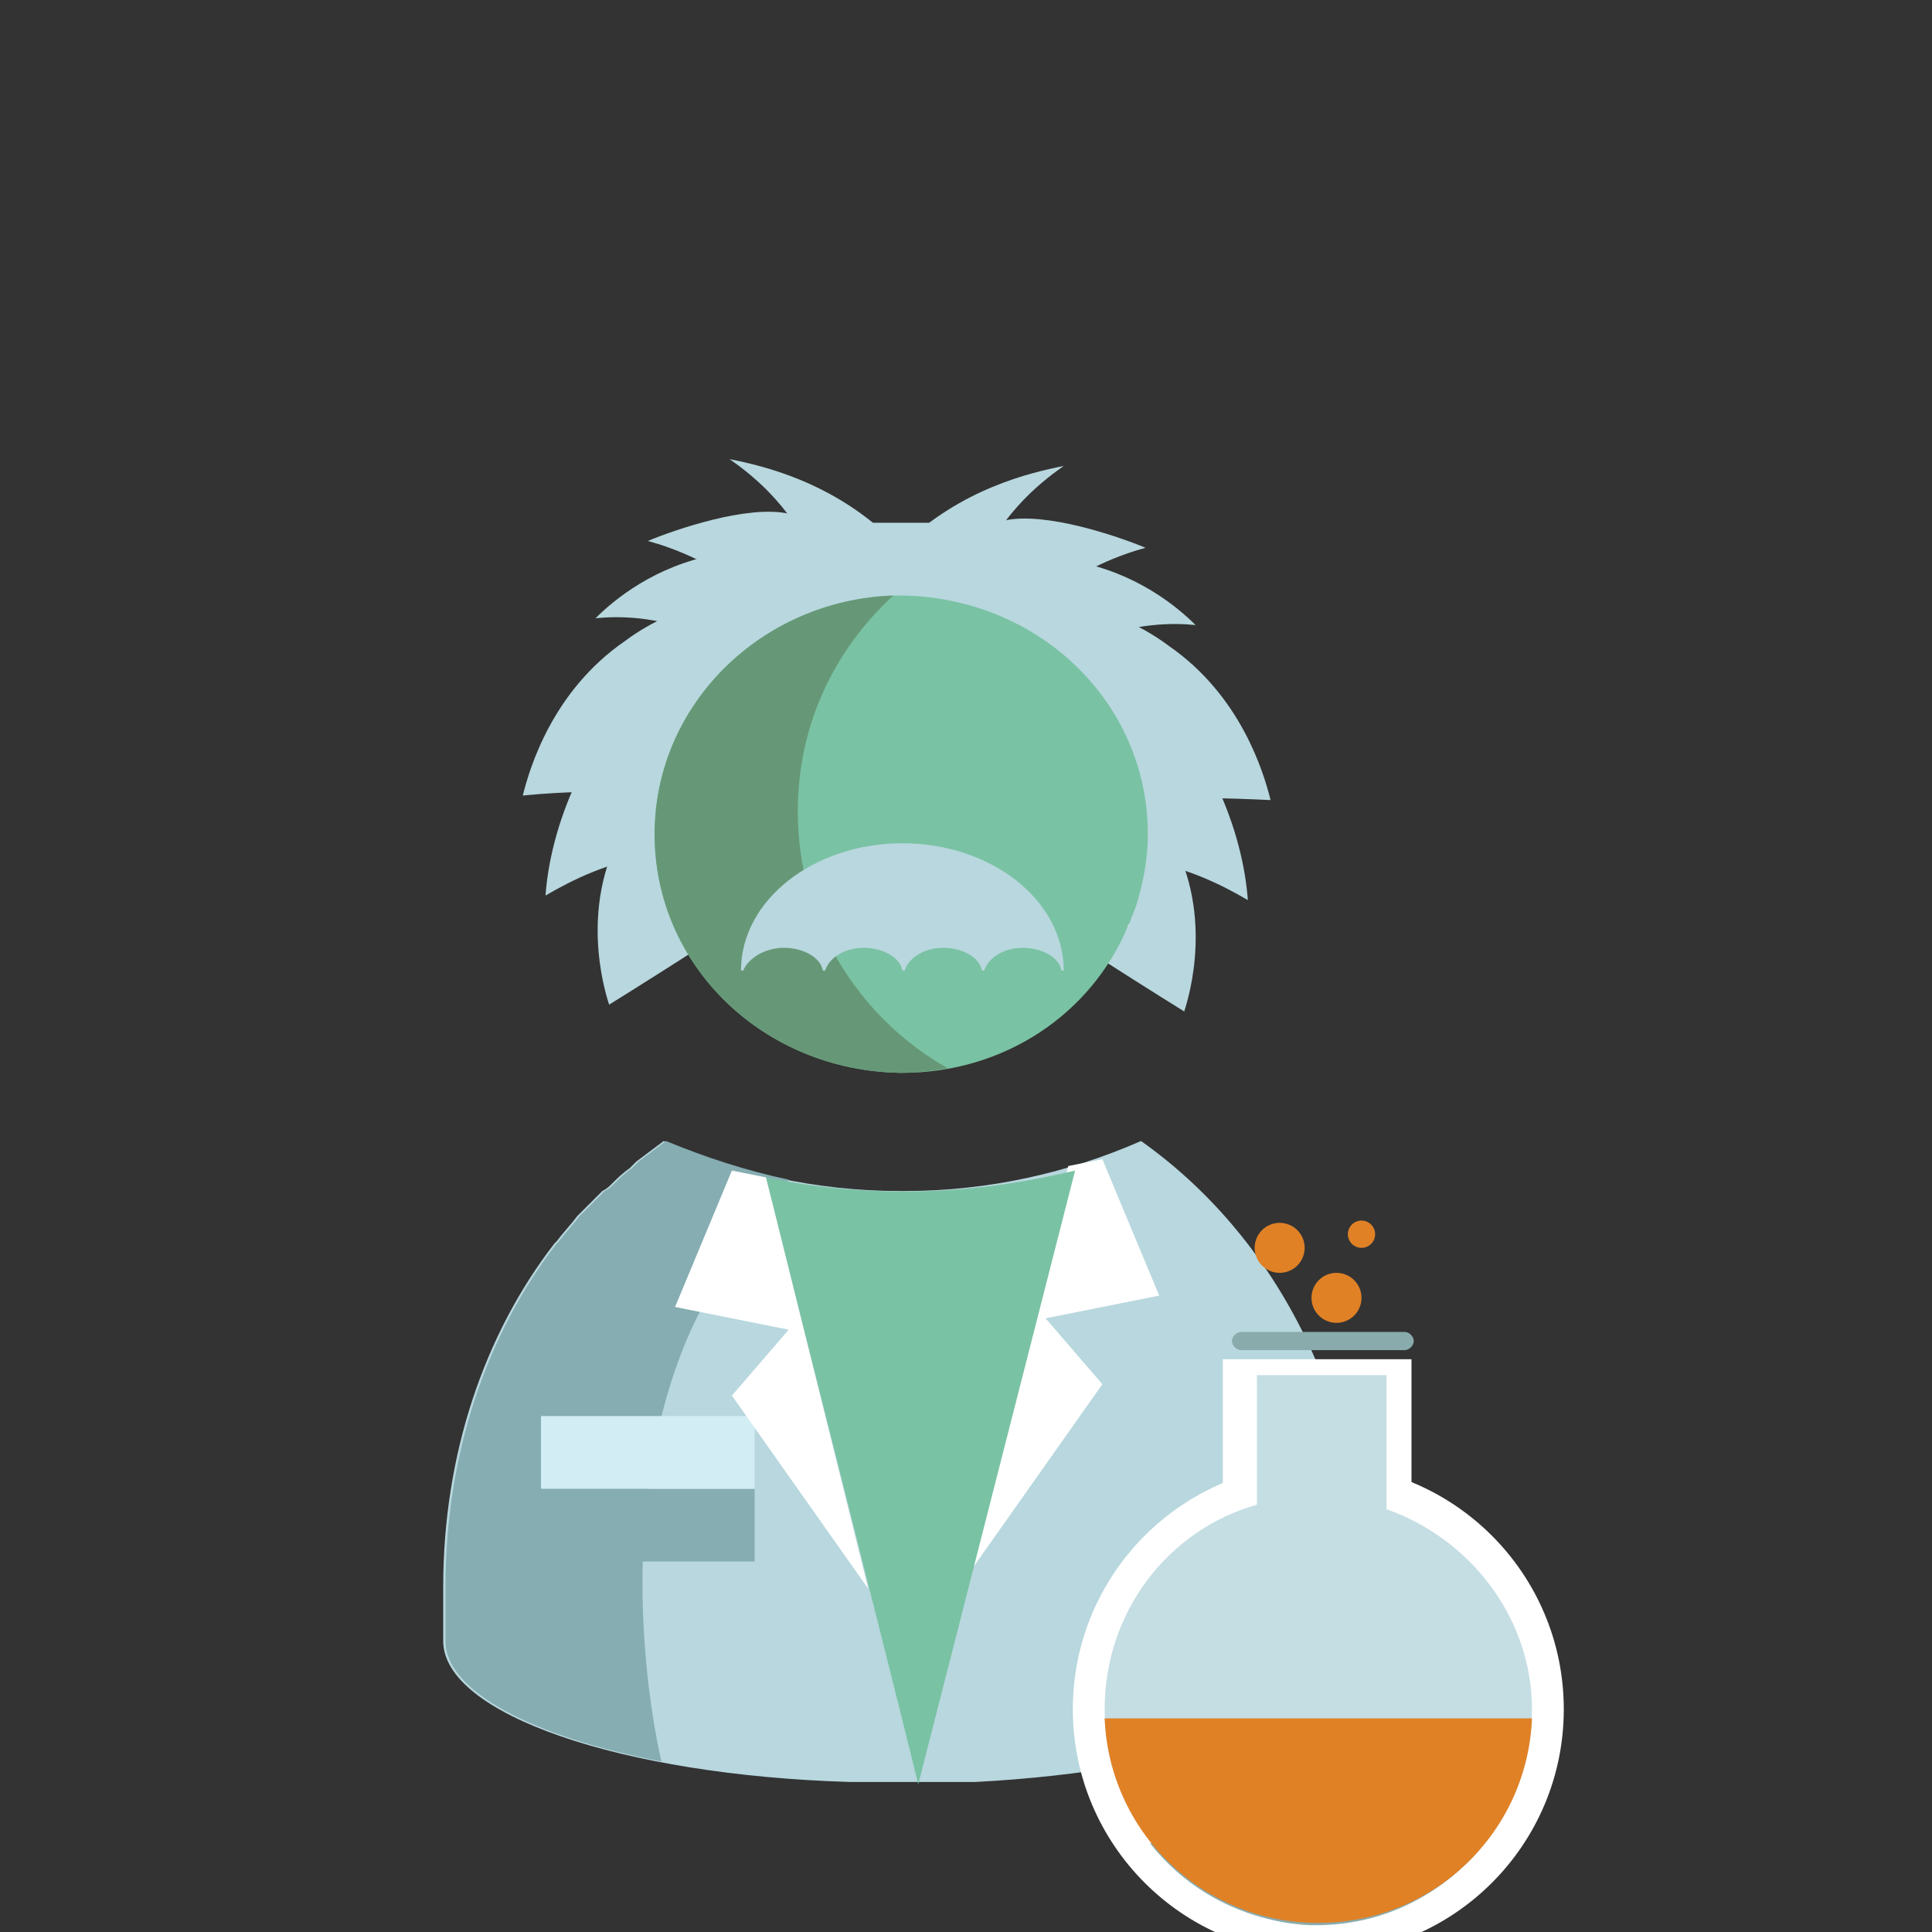 <?xml version="1.0" encoding="utf-8"?>
<!-- Generator: Adobe Illustrator 27.8.1, SVG Export Plug-In . SVG Version: 6.00 Build 0)  -->
<svg version="1.1" xmlns="http://www.w3.org/2000/svg" xmlns:xlink="http://www.w3.org/1999/xlink" x="0px" y="0px"
	 viewBox="0 0 85 85" style="enable-background:new 0 0 85 85;" xml:space="preserve">
<rect x="0" y="0" width="85" height="85" fill="#333333" stroke="none"/>
<style type="text/css">
	.st0{display:none;}
	.st1{display:inline;fill:#98D1A3;}
	.st2{display:inline;fill:#4C81AB;}
	.st3{display:inline;fill:#334B5E;}
	.st4{display:inline;fill:#669877;}
	.st5{display:inline;}
	.st6{fill:#FFFFFF;}
	.st7{fill:#F3F2F3;}
	.st8{fill:#E0DFE1;}
	.st9{fill:#464958;}
	.st10{fill:#89ABAC;}
	.st11{fill:#B29476;}
	.st12{fill:#A58868;}
	.st13{fill:#B1B7B6;}
	.st14{fill:#939598;}
	.st15{fill:#F2B231;}
	.st16{display:inline;fill:#FFFFFF;}
	.st17{fill:#B8D7DE;}
	.st18{fill:#7AC2A4;}
	.st19{fill:#669877;}
	.st20{fill:#85ADB2;}
	.st21{fill:#D2EDF4;}
	.st22{fill:#C5DEE4;}
	.st23{fill:#E08126;}
	.st24{display:inline;opacity:0.5;fill:#C5D4CD;enable-background:new    ;}
	.st25{display:inline;fill:#B19279;}
	.st26{display:inline;fill:#D8A378;}
	.st27{display:inline;fill:#05253E;}
	.st28{display:inline;fill:#374D5E;}
	.st29{fill:#F3F3F3;}
	.st30{fill:#619473;}
	.st31{fill:#71AE87;}
	.st32{fill:#DC9927;}
	.st33{fill:#2C3B4E;}
	.st34{fill:#04243E;}
	.st35{opacity:0.3;fill:#FFFFFF;}
	.st36{opacity:0.6;fill:#619473;}
	.st37{fill:#424143;}
	.st38{display:inline;fill:#FFFFFF;stroke:#4C81AC;stroke-width:3;stroke-miterlimit:10;}
	.st39{fill:#334B5E;stroke:#344B5E;stroke-miterlimit:10;}
</style>
<g id="Layer_1" class="st0">
	<path class="st1" d="M51.8,46.8c-3.2,1.4-6.7,2.2-10.4,2.2c0,0,0,0-0.1,0v13.6v3.8h0v-3.9V49c0,0,0,0-0.1,0
		c-3.7,0-7.2-0.8-10.4-2.2c0,0,0,0,0,0c0,0,0,0,0,0c-0.4,0.3-0.8,0.6-1.2,0.9c-0.1,0.1-0.2,0.2-0.3,0.3c-0.3,0.2-0.6,0.5-0.8,0.7
		c-0.1,0.1-0.2,0.2-0.4,0.3c-0.3,0.3-0.5,0.5-0.8,0.8c-0.1,0.1-0.2,0.2-0.3,0.3c-0.3,0.4-0.6,0.7-0.9,1.1c0,0,0,0-0.1,0.1
		c0,0,0,0,0,0c-3.1,4-4.9,9.3-4.9,15.1v2.4C21.2,72,29,74.7,39,75h2.3h3.2c9.6-0.5,17-3.1,17-6.2v-2.4
		C61.5,58.1,57.6,50.8,51.8,46.8z"/>
	<path class="st2" d="M41.6,22.2C41.6,22.2,41.6,22.2,41.6,22.2c-6.2,0-11.2,4.8-11.2,10.8c0,5.9,5,10.7,11.1,10.8v0c0,0,0,0,0,0
		c0,0,0,0,0.1,0c4.6,0,8.5-2.7,10.2-6.6c0-0.1,0-0.1,0.1-0.2c0.1-0.3,0.2-0.5,0.3-0.8c0.3-1,0.5-2.1,0.5-3.2
		C52.7,27,47.8,22.2,41.6,22.2z"/>
	<path class="st3" d="M36.9,31.9c0-3.9,1.7-7.3,4.3-9.8c-6,0.2-10.8,4.9-10.8,10.8c0,5.9,5,10.7,11.1,10.8v0c0,0,0,0,0,0
		c0,0,0,0,0.1,0c0.7,0,1.4-0.1,2.1-0.2C39.7,41.2,36.9,36.9,36.9,31.9z"/>
	<path class="st4" d="M31.4,56.6c1-2.8,2.3-4.6,4.9-8.1c0,0,0,0,0,0c-1.9-0.4-3.7-1-5.4-1.7c0,0,0,0,0,0c0,0,0,0,0,0
		c-0.4,0.3-0.8,0.6-1.2,0.9c-0.1,0.1-0.2,0.2-0.3,0.3c-0.3,0.2-0.6,0.5-0.8,0.7c-0.1,0.1-0.2,0.2-0.4,0.3c-0.3,0.3-0.5,0.5-0.8,0.8
		c-0.1,0.1-0.2,0.2-0.3,0.3c-0.3,0.4-0.6,0.7-0.9,1.1c0,0,0,0-0.1,0.1c0,0,0,0,0,0c-3.1,4-4.9,9.3-4.9,15.1v2.4
		c0,2.2,3.8,4.2,9.5,5.3C30.3,72.3,28.6,64,31.4,56.6z"/>
	<path class="st2" d="M51.8,46.8c-3.2,1.4-6.7,2.2-10.4,2.2c0,0,0,0-0.1,0v13.6v3.8h0v-3.9V49c0,0,0,0-0.1,0
		c-3.7,0-7.2-0.8-10.4-2.2c0,0,0,0,0,0c0,0,0,0,0,0c-0.4,0.3-0.8,0.6-1.2,0.9c-0.1,0.1-0.2,0.2-0.3,0.3c-0.3,0.2-0.6,0.5-0.8,0.7
		c-0.1,0.1-0.2,0.2-0.4,0.3c-0.3,0.3-0.5,0.5-0.8,0.8c-0.1,0.1-0.2,0.2-0.3,0.3c-0.3,0.4-0.6,0.7-0.9,1.1c0,0,0,0-0.1,0.1
		c0,0,0,0,0,0c-3.1,4-4.9,9.3-4.9,15.1v2.4C21.2,72,29,74.7,39,75h2.3h3.2c9.6-0.5,17-3.1,17-6.2v-2.4
		C61.5,58.1,57.6,50.8,51.8,46.8z"/>
	<path class="st3" d="M31.4,56.6c1-2.8,2.3-4.6,4.9-8.1c0,0,0,0,0,0c-1.9-0.4-3.7-1-5.4-1.7c0,0,0,0,0,0c0,0,0,0,0,0
		c-0.4,0.3-0.8,0.6-1.2,0.9c-0.1,0.1-0.2,0.2-0.3,0.3c-0.3,0.2-0.6,0.5-0.8,0.7c-0.1,0.1-0.2,0.2-0.4,0.3c-0.3,0.3-0.5,0.5-0.8,0.8
		c-0.1,0.1-0.2,0.2-0.3,0.3c-0.3,0.4-0.6,0.7-0.9,1.1c0,0,0,0-0.1,0.1c0,0,0,0,0,0c-3.1,4-4.9,9.3-4.9,15.1v2.4
		c0,2.2,3.8,4.2,9.5,5.3C30.3,72.3,28.6,64,31.4,56.6z"/>
	<g class="st5">
		<rect x="44.5" y="56.4" class="st6" width="22.7" height="28.5"/>
		<rect x="46.3" y="57.8" class="st7" width="19" height="25.4"/>
		<rect x="55.8" y="57.6" class="st8" width="9.5" height="25.6"/>
		<g>
			<path class="st9" d="M53.6,66.6H61c0.5,0,0.9-0.4,0.9-0.9c0-0.5-0.4-0.9-0.9-0.9h-7.3c-0.5,0-0.9,0.4-0.9,0.9
				C52.7,66.2,53.1,66.6,53.6,66.6L53.6,66.6z M53.6,66.6"/>
			<path class="st9" d="M53.6,70.3H61c0.5,0,0.9-0.4,0.9-0.9c0-0.5-0.4-0.9-0.9-0.9h-7.3c-0.5,0-0.9,0.4-0.9,0.9
				C52.7,69.9,53.1,70.3,53.6,70.3L53.6,70.3z M53.6,70.3"/>
			<path class="st9" d="M53.6,74.1H61c0.5,0,0.9-0.4,0.9-0.9c0-0.5-0.4-0.9-0.9-0.9h-7.3c-0.5,0-0.9,0.4-0.9,0.9
				C52.7,73.7,53.1,74.1,53.6,74.1L53.6,74.1z M53.6,74.1"/>
			<path class="st9" d="M53.6,77.8H61c0.5,0,0.9-0.4,0.9-0.9c0-0.5-0.4-0.9-0.9-0.9h-7.3c-0.5,0-0.9,0.4-0.9,0.9
				C52.7,77.4,53.1,77.8,53.6,77.8L53.6,77.8z M53.6,77.8"/>
		</g>
		<g>
			<path class="st10" d="M51.6,65.7c0,0.5-0.4,0.9-0.9,0.9c-0.5,0-0.9-0.4-0.9-0.9c0-0.5,0.4-0.9,0.9-0.9
				C51.2,64.7,51.6,65.1,51.6,65.7L51.6,65.7z M51.6,65.7"/>
			<path class="st10" d="M51.6,69.4c0,0.5-0.4,0.9-0.9,0.9c-0.5,0-0.9-0.4-0.9-0.9c0-0.5,0.4-0.9,0.9-0.9
				C51.2,68.5,51.6,68.9,51.6,69.4L51.6,69.4z M51.6,69.4"/>
			<path class="st10" d="M51.6,73.2c0,0.5-0.4,0.9-0.9,0.9c-0.5,0-0.9-0.4-0.9-0.9c0-0.5,0.4-0.9,0.9-0.9
				C51.2,72.2,51.6,72.6,51.6,73.2L51.6,73.2z M51.6,73.2"/>
			<path class="st10" d="M51.6,76.9c0,0.5-0.4,0.9-0.9,0.9c-0.5,0-0.9-0.4-0.9-0.9c0-0.5,0.4-0.9,0.9-0.9
				C51.2,76,51.6,76.4,51.6,76.9L51.6,76.9z M51.6,76.9"/>
		</g>
		<g>
			<rect x="50.7" y="54.9" class="st11" width="10.3" height="5.2"/>
			<rect x="55.8" y="54.9" class="st12" width="5.2" height="5.2"/>
			<circle class="st11" cx="55.8" cy="60.1" r="1.3"/>
			<path class="st12" d="M55.8,58.7v2.7c0.7,0,1.3-0.6,1.3-1.3C57.2,59.3,56.6,58.7,55.8,58.7z"/>
		</g>
		<rect x="51.5" y="54.9" class="st13" width="8.3" height="1.9"/>
		<rect x="51.5" y="54.9" class="st14" width="4.1" height="1.9"/>
		<rect x="53.6" y="54.7" class="st15" width="4" height="1.4"/>
		<polygon class="st8" points="50.7,57.8 46.3,57.8 46.3,62.1 		"/>
	</g>
	<path class="st16" d="M31.2,45.9c1.4,0.5,2.9,0.9,4.3,1.4c1.9,2.2,3.7,4.3,5.6,6.5l-4.3,2.9C35,53,33.1,49.4,31.2,45.9z"/>
	<rect x="40.6" y="53.7" class="st16" width="1.7" height="21.6"/>
	<path class="st16" d="M51.5,45.9c-1.4,0.5-2.9,0.9-4.3,1.4c-1.9,2.2-3.7,4.3-5.6,6.5l4.3,2.9C47.7,53,49.6,49.4,51.5,45.9z"/>
	<path class="st16" d="M35.4,61.1h-6.3c-0.3,0-0.5-0.2-0.5-0.5v-0.3c0-0.3,0.2-0.5,0.5-0.5h6.3c0.3,0,0.5,0.2,0.5,0.5v0.3
		C35.9,60.9,35.7,61.1,35.4,61.1z"/>
</g>
<g id="Layer_2">
	<path class="st17" d="M50.2,50.2c-3.2,1.4-6.7,2.2-10.4,2.2c0,0,0,0-0.1,0V66v3.8h0V66V52.4c0,0,0,0-0.1,0c-3.7,0-7.2-0.8-10.4-2.2
		c0,0,0,0,0,0c0,0,0,0,0,0c-0.4,0.3-0.8,0.6-1.2,0.9c-0.1,0.1-0.2,0.2-0.3,0.3c-0.3,0.2-0.6,0.5-0.8,0.7c-0.1,0.1-0.2,0.2-0.4,0.3
		c-0.3,0.3-0.5,0.5-0.8,0.8c-0.1,0.1-0.2,0.2-0.3,0.3c-0.3,0.4-0.6,0.7-0.9,1.1c0,0,0,0-0.1,0.1c0,0,0,0,0,0
		c-3.1,4-4.9,9.3-4.9,15.1v2.4c0,3.2,7.8,5.9,17.9,6.2h2.3h3.2c9.6-0.5,17-3.1,17-6.2v-2.4C59.9,61.5,56,54.3,50.2,50.2z"/>
	<rect x="36.4" y="23" class="st17" width="7.3" height="6"/>
	<g>
		<g>
			<path class="st17" d="M42.4,30.6c-0.1-0.9-0.4-3.1,0.6-5.5c1.1-2.7,3.1-4.1,3.8-4.6c-1.5,0.3-4.5,1-7.1,3.5
				c-0.9,0.9-1.7,1.8-2.2,2.6C39.2,27.9,40.8,29.2,42.4,30.6z"/>
			<g>
				<path class="st17" d="M47.6,37.5c-0.6-3.4-1.2-6.8-1.8-10.2c1.4,0.6,5.4,2.5,7.7,7.2c0.9,1.9,1.3,3.7,1.4,5.1
					c-1.2-0.7-2.8-1.5-4.9-1.8C49.1,37.6,48.3,37.6,47.6,37.5z"/>
				<path class="st17" d="M49.9,35c-4-4.1-5.7-6.7-5-7.8c0.4-0.6,1.4-0.7,3.1-0.4c0.9,0.2,2.2,0.7,3.4,1.6c3.2,2.2,4.2,5.6,4.5,6.8
					C53.9,35.1,51.9,35.1,49.9,35z"/>
				<path class="st17" d="M43.4,31.9c0.6-0.8,2-2.6,4.6-3.7c1.9-0.8,3.6-0.8,4.6-0.7c-0.8-0.8-2.6-2.3-5.3-2.8
					c-1.3-0.3-2.5-0.2-3.3-0.1C43.8,27,43.6,29.4,43.4,31.9z"/>
				<path class="st17" d="M41.9,31.1c0.6-1.2,1.9-3.1,4.1-4.8c1.7-1.3,3.3-1.9,4.4-2.2c-1.2-0.5-4.4-1.6-6.2-1.2
					c-0.1,0-0.5,0.1-1,0.2c-1,0.2-1.8,0.5-2.4,0.7C41.2,26.2,41.5,28.6,41.9,31.1z"/>
				<path class="st17" d="M43.4,39c2.9,1.8,5.8,3.7,8.7,5.5c0.2-0.6,1.4-4.5-0.8-8c-0.9-1.5-2.2-2.4-3-2.8
					C46.7,35.5,45,37.2,43.4,39z"/>
			</g>
		</g>
	</g>
	<g>
		<g>
			<path class="st17" d="M36.5,30.3c0.1-0.9,0.4-3.1-0.6-5.5c-1.1-2.7-3.1-4.1-3.8-4.6c1.5,0.3,4.5,1,7.1,3.5
				c0.9,0.9,1.7,1.8,2.2,2.6C39.7,27.6,38.1,28.9,36.5,30.3z"/>
			<g>
				<path class="st17" d="M31.3,37.3c0.6-3.4,1.2-6.8,1.8-10.2c-1.4,0.6-5.4,2.5-7.7,7.2c-0.9,1.9-1.3,3.7-1.4,5.1
					c1.2-0.7,2.8-1.5,4.9-1.8C29.8,37.4,30.6,37.3,31.3,37.3z"/>
				<path class="st17" d="M29,34.8c4-4.1,5.7-6.7,5-7.8c-0.4-0.6-1.4-0.7-3.1-0.4c-0.9,0.2-2.2,0.7-3.4,1.6
					c-3.2,2.2-4.2,5.6-4.5,6.8C25,34.8,27,34.8,29,34.8z"/>
				<path class="st17" d="M35.4,31.6c-0.6-0.8-2-2.6-4.6-3.7c-1.9-0.8-3.6-0.8-4.6-0.7c0.8-0.8,2.6-2.3,5.3-2.8
					c1.3-0.3,2.5-0.2,3.3-0.1C35.1,26.7,35.2,29.2,35.4,31.6z"/>
				<path class="st17" d="M37,30.8c-0.6-1.2-1.9-3.1-4.1-4.8c-1.7-1.3-3.3-1.9-4.4-2.2c1.2-0.5,4.4-1.6,6.2-1.2c0.1,0,0.5,0.1,1,0.2
					c1,0.2,1.8,0.5,2.4,0.7C37.7,25.9,37.4,28.4,37,30.8z"/>
				<path class="st17" d="M35.5,38.7c-2.9,1.8-5.8,3.7-8.7,5.5c-0.2-0.6-1.4-4.5,0.8-8c0.9-1.5,2.2-2.4,3-2.8
					C32.2,35.2,33.9,37,35.5,38.7z"/>
			</g>
		</g>
	</g>
	<polygon class="st6" points="48.5,51 51,57 46,58 48.5,60.9 42.5,69.4 47,51.3 	"/>
	<path class="st18" d="M39.7,26.2C39.7,26.2,39.7,26.2,39.7,26.2c-6,0-10.9,4.7-10.9,10.5c0,5.8,4.8,10.4,10.8,10.5v0c0,0,0,0,0,0
		c0,0,0,0,0.1,0c4.5,0,8.3-2.6,9.9-6.4c0-0.1,0-0.1,0.1-0.2c0.1-0.3,0.2-0.5,0.3-0.8c0.3-1,0.5-2,0.5-3.1
		C50.5,30.9,45.7,26.3,39.7,26.2z"/>
	<path class="st19" d="M35.1,35.7c0-3.8,1.6-7.1,4.2-9.5c-5.8,0.2-10.5,4.8-10.5,10.5c0,5.8,4.8,10.4,10.8,10.5v0c0,0,0,0,0,0
		c0,0,0,0,0.1,0c0.7,0,1.4-0.1,2-0.2C37.8,44.8,35.1,40.6,35.1,35.7z"/>
	<path class="st20" d="M29.8,60c1-2.8,2.3-4.6,4.9-8.1c0,0,0,0,0,0c-1.9-0.4-3.7-1-5.4-1.7c0,0,0,0,0,0c0,0,0,0,0,0
		c-0.4,0.3-0.8,0.6-1.2,0.9c-0.1,0.1-0.2,0.2-0.3,0.3c-0.3,0.2-0.6,0.5-0.8,0.7c-0.1,0.1-0.2,0.2-0.4,0.3c-0.3,0.3-0.5,0.5-0.8,0.8
		c-0.1,0.1-0.2,0.2-0.3,0.3c-0.3,0.4-0.6,0.7-0.9,1.1c0,0,0,0-0.1,0.1c0,0,0,0,0,0c-3.1,4-4.9,9.3-4.9,15.1v2.4
		c0,2.2,3.8,4.2,9.5,5.3C28.7,75.8,27.1,67.5,29.8,60z"/>
	<path class="st18" d="M40.4,78.5c-2.2-8.9-4.5-17.8-6.7-26.7c1.9,0.4,4.3,0.7,7.2,0.6c2.6-0.1,4.7-0.5,6.4-0.9
		C45,60.5,42.7,69.5,40.4,78.5z"/>
	<rect x="23.8" y="65.5" class="st20" width="9.4" height="3.2"/>
	<rect x="23.8" y="62.3" class="st21" width="9.4" height="3.2"/>
	<polygon class="st6" points="32.2,51.5 29.7,57.5 34.7,58.5 32.2,61.4 38.2,69.9 33.7,51.8 	"/>
	<path class="st17" d="M34.5,41.7c0.8,0,1.6,0.4,1.7,1h0.1c0.2-0.6,0.9-1,1.7-1c0.8,0,1.6,0.4,1.7,1h0.1c0.2-0.6,0.9-1,1.7-1
		c0.8,0,1.6,0.4,1.7,1h0.1c0.2-0.6,0.9-1,1.7-1s1.6,0.4,1.7,1h0.1c0-3.1-3.2-5.6-7.1-5.6c-3.9,0-7.1,2.5-7.1,5.6h0.1
		C32.9,42.2,33.6,41.7,34.5,41.7z"/>
	<rect x="53.8" y="59.8" class="st6" width="8.3" height="6.8"/>
	<circle class="st6" cx="58" cy="75.2" r="10.8"/>
	<path class="st22" d="M61,66.4v-5.9h-5.7v5.7c-3.9,1.1-6.7,4.7-6.7,9c0,5.2,4.2,9.4,9.4,9.4c5.2,0,9.4-4.2,9.4-9.4
		C67.4,71.2,64.7,67.7,61,66.4z"/>
	<path class="st10" d="M61.8,59.4h-7.2c-0.2,0-0.4-0.2-0.4-0.4l0,0c0-0.2,0.2-0.4,0.4-0.4h7.2c0.2,0,0.4,0.2,0.4,0.4l0,0
		C62.2,59.2,62,59.4,61.8,59.4z"/>
	<circle class="st23" cx="58.8" cy="57.1" r="1.1"/>
	<circle class="st23" cx="59.9" cy="54.3" r="0.6"/>
	<path class="st10" d="M50.6,81.1l14.7,0c0,0-2.5,3.6-7.4,3.6C58,84.7,53.6,84.9,50.6,81.1z"/>
	<circle class="st23" cx="56.3" cy="54.9" r="1.1"/>
	<path class="st23" d="M48.6,75.6c0.2,5,4.3,9,9.4,9c5.1,0,9.2-4,9.4-9H48.6z"/>
</g>
<g id="Layer_3" class="st0">
	<ellipse class="st24" cx="40.2" cy="68.2" rx="11.3" ry="2.7"/>
	<path class="st25" d="M40.6,19.8c-3,0-6,0.4-9,1.2c-1,0.3-1.3,1.3-0.9,2.2l4,6.6c0.6-0.3,1.3-0.4,2.2-0.6c1.4-0.4,2.7-0.4,3.6-0.4
		C40.6,25.9,40.6,22.9,40.6,19.8z"/>
	<path class="st26" d="M45.9,30.2c1.3-2.3,2.7-4.6,4-7c0-0.9-0.3-1.8-0.9-2.2c-1-0.6-2,0.4-3.6,0.6c-1.2,0.1-2.7-0.1-5-1.8
		c0,3,0,6,0,9c0.7,0,1.7,0,2.7,0.3C44.4,29.3,45.4,29.8,45.9,30.2z"/>
	<path class="st27" d="M40.3,31.2c0-0.7,0-1.3,0.1-2c-1.1,0-2.3,0.1-3.7,0.4c-0.7,0.3-1.4,0.4-2,0.6c-0.4,0.3-1.2,0.7-1.9,1.6
		c-0.4,0.7-0.9,1.3-1,1.8c0.9-0.4,1.8-1,2.9-1.4C36.8,31.5,38.9,31.3,40.3,31.2z"/>
	<path class="st28" d="M40.3,31.2c0.9,0,1.8,0.1,2.7,0.4c2.3,0.4,4.1,1.3,5.4,2.2c-0.1-0.4-0.4-1.3-1.2-2c-0.4-0.4-1-0.9-1.3-1.1
		c-0.7-0.4-1.7-0.7-2.7-1c-1.1-0.3-2.2-0.4-2.9-0.4C40.3,29.8,40.3,30.6,40.3,31.2z"/>
	<path class="st25" d="M35.5,32.5c-1,0.3-2,0.7-3.3,1.3c-5.6,3.3-11.7,11.6-11.7,21c0,12.3,11.3,13.6,19.8,13.6c0-6.6,0-13,0-19.6
		c0-5.7,0-11.4,0-17.2C39.6,31.6,38.9,31.7,35.5,32.5z"/>
	<path class="st26" d="M45,32.5c1,0.3,2,0.7,3.3,1.3c5.6,3.2,11.7,11.5,11.7,20.8c0,12.3-11.3,13.6-19.8,13.6
		c-6-2.2-8.4-5.8-9.3-7.3c-4.4-7.9-1.3-20.4,9.3-29.5C41.9,31.6,43.5,31.9,45,32.5z"/>
	<path class="st28" d="M49.7,34.4c0.3-0.3,5,2.6,5,2.6l0,0l0.9,1.6l0,0c0,0.1-0.4,1.1-0.6,1.2c-0.4,0.1-1.2-1.3-2.4-2.7
		C51.2,35.2,49.7,34.5,49.7,34.4z"/>
	<path class="st28" d="M50.2,34.5c0-0.4,5.7,0,5.7,0l0,0l1.5,1.1l0,0c0,0.1,0.3,1.2,0,1.3c-0.4,0.4-1.7-0.7-3.5-1.4
		C51.8,34.5,50.2,34.6,50.2,34.5z"/>
	<g class="st5">
		<path class="st6" d="M42.2,47.6C39.3,46.7,38,46,38,45c0-0.9,0.9-1.7,3.1-1.7c2.6,0,4.1,0.7,5,1.1l1-3.5c-1.2-0.5-2.6-0.9-5.4-1
			v-2.7c0,0,0,0,0-0.1c0-0.7-0.6-1.2-1.4-1.2c-0.8,0-1.4,0.5-1.4,1.2v2.9c-4.2,0.6-6.2,2.8-6.2,5.5c0,2.9,2.4,4.5,6.2,5.6
			c2.7,0.7,3.8,1.5,3.8,2.7c0,1.2-1.4,1.9-3.4,1.9c-2.2,0-4.2-0.6-5.8-1.3l-1,3.5c1.4,0.7,3.5,1.2,6.4,1.3v3.3l0,0l0,0
			c0,0.6,0.6,1.2,1.3,1.2s1.3-0.5,1.3-1.2l0,0l0,0V59c4.2-0.6,6.4-3,6.4-5.8C48,50.6,46.4,49,42.2,47.6z"/>
		<g>
			<path class="st29" d="M41.6,62.8L41.6,62.8L41.6,62.8v-3.6c4.2-0.6,6.4-3,6.4-5.8c0-2.8-1.6-4.4-5.8-5.8
				c-0.7-0.3-1.3-0.4-1.9-0.7v4.8c1.7,0.6,2.5,1.2,2.5,2.3c0,1.1-1,1.7-2.5,1.9v8.1C41,63.9,41.6,63.4,41.6,62.8z"/>
			<path class="st29" d="M41.1,43.2c2.6,0,4.1,0.7,5,1.1l1-3.5c-1.2-0.5-2.6-0.9-5.4-1v-2.7c0,0,0,0,0-0.1c0-0.7-0.6-1.2-1.4-1.2
				h-0.1v7.3C40.5,43.2,40.8,43.2,41.1,43.2z"/>
		</g>
	</g>
	<g class="st5">
		<path class="st6" d="M39.2,92"/>
		<polyline class="st6" points="46.7,84.9 35.9,69.7 60.4,52.3 71.2,67.4 46.7,84.9 		"/>
		<g>
			<g>
				
					<rect x="41.3" y="64.2" transform="matrix(0.814 -0.581 0.581 0.814 -30.956 43.958)" class="st30" width="23.6" height="12.2"/>
				
					<rect x="41.7" y="64.8" transform="matrix(0.814 -0.581 0.581 0.814 -30.967 43.956)" class="st31" width="22.7" height="11.1"/>
				
					<rect x="42.7" y="65.4" transform="matrix(0.814 -0.581 0.581 0.814 -30.967 43.956)" class="st22" width="20.7" height="9.7"/>
				<path class="st10" d="M56.6,61.8l-2.9,2.1l-3.4,2.4L46.5,69l9.4,5.2l6.3-4.5c1.2-0.8,1.4-2.4,0.6-3.6l-2.7-3.7
					C59.4,61.3,57.8,61,56.6,61.8z"/>
				<g>
					<circle class="st30" cx="53.5" cy="70" r="4"/>
					<g>
						<circle class="st15" cx="53.5" cy="70" r="3.6"/>
						<path class="st32" d="M55.2,66.9l-3.6,6.1c1.7,1,3.9,0.4,4.9-1.3C57.5,70.1,56.9,67.9,55.2,66.9z"/>
					</g>
				</g>
				<circle class="st30" cx="43.5" cy="72.9" r="1.9"/>
				<circle class="st30" cx="47.6" cy="78.6" r="1.9"/>
				<circle class="st30" cx="62.7" cy="67.8" r="1.9"/>
				<circle class="st30" cx="58.7" cy="62.1" r="1.9"/>
				<g>
					<path class="st33" d="M53.5,69.5c-0.5,0.2-0.8,0.2-0.9,0.1c-0.1-0.1-0.1-0.3,0.3-0.6c0.4-0.3,0.7-0.3,0.9-0.4L53.5,68
						c-0.2,0-0.5,0.1-0.9,0.4L52.3,68c0,0,0,0,0,0c-0.1-0.1-0.2-0.1-0.3,0c-0.1,0.1-0.2,0.2-0.1,0.3l0.3,0.4
						c-0.6,0.5-0.6,1.1-0.3,1.5c0.3,0.4,0.8,0.4,1.5,0.2c0.5-0.2,0.7-0.2,0.9,0c0.1,0.2,0,0.4-0.3,0.7c-0.3,0.2-0.7,0.4-1,0.4
						l0.2,0.6c0.3,0,0.7-0.2,1.1-0.5l0.4,0.5l0,0l0,0c0.1,0.1,0.2,0.1,0.3,0c0.1-0.1,0.1-0.2,0.1-0.3l0,0l0,0l-0.4-0.5
						c0.6-0.5,0.6-1.1,0.3-1.5C54.6,69.3,54.2,69.2,53.5,69.5z"/>
					<g>
						<path class="st34" d="M55,71.8L55,71.8L55,71.8l-0.4-0.5c0.6-0.5,0.6-1.1,0.3-1.5c-0.3-0.4-0.7-0.5-1.5-0.2
							c-0.1,0-0.3,0.1-0.4,0.1l0.5,0.7c0.3-0.1,0.5-0.1,0.6,0.1c0.1,0.2,0,0.4-0.2,0.5l0.9,1.2C55,72.1,55.1,71.9,55,71.8z"/>
						<path class="st34" d="M52.8,69c0.4-0.3,0.7-0.3,0.9-0.4L53.5,68c-0.2,0-0.5,0.1-0.9,0.4L52.3,68c0,0,0,0,0,0
							c-0.1-0.1-0.2-0.1-0.3,0c0,0,0,0,0,0l0.8,1.1C52.7,69,52.8,69,52.8,69z"/>
					</g>
				</g>
				<g>
					<path class="st33" d="M43.6,72.6c-0.3,0.1-0.5,0.1-0.5,0c-0.1-0.1,0-0.2,0.2-0.3c0.2-0.2,0.4-0.2,0.5-0.2l-0.1-0.4
						c-0.1,0-0.3,0.1-0.5,0.2l-0.2-0.2c0,0,0,0,0,0c0-0.1-0.1-0.1-0.2,0c-0.1,0-0.1,0.1,0,0.2l0.2,0.3c-0.3,0.3-0.4,0.6-0.2,0.9
						c0.2,0.3,0.5,0.2,0.9,0.1c0.3-0.1,0.4-0.1,0.5,0c0.1,0.1,0,0.3-0.2,0.4c-0.2,0.1-0.4,0.2-0.6,0.2l0.1,0.4
						c0.2,0,0.4-0.1,0.6-0.3l0.2,0.3l0,0l0,0c0,0.1,0.1,0.1,0.2,0c0.1,0,0.1-0.1,0-0.2l0,0l0,0l-0.2-0.3c0.3-0.3,0.4-0.7,0.2-0.9
						C44.2,72.5,44,72.5,43.6,72.6z"/>
					<g>
						<path class="st34" d="M44.5,73.9L44.5,73.9L44.5,73.9l-0.2-0.3c0.3-0.3,0.4-0.7,0.2-0.9c-0.2-0.2-0.4-0.3-0.9-0.1
							c-0.1,0-0.1,0-0.2,0.1l0.3,0.4c0.2-0.1,0.3,0,0.4,0c0.1,0.1,0,0.2-0.1,0.3l0.5,0.7C44.5,74.1,44.5,74,44.5,73.9z"/>
						<path class="st34" d="M43.2,72.3c0.2-0.2,0.4-0.2,0.5-0.2l-0.1-0.4c-0.1,0-0.3,0.1-0.5,0.2l-0.2-0.2c0,0,0,0,0,0
							c0-0.1-0.1-0.1-0.2,0c0,0,0,0,0,0L43.2,72.3C43.1,72.3,43.2,72.3,43.2,72.3z"/>
					</g>
				</g>
				<g>
					<path class="st33" d="M47.6,78.2c-0.3,0.1-0.5,0.1-0.5,0c-0.1-0.1,0-0.2,0.2-0.3c0.2-0.2,0.4-0.2,0.5-0.2l-0.1-0.4
						c-0.1,0-0.3,0.1-0.5,0.2l-0.2-0.2c0,0,0,0,0,0c0-0.1-0.1-0.1-0.2,0c-0.1,0-0.1,0.1,0,0.2l0.2,0.3c-0.3,0.3-0.4,0.6-0.2,0.9
						c0.2,0.3,0.5,0.2,0.9,0.1c0.3-0.1,0.4-0.1,0.5,0c0.1,0.1,0,0.3-0.2,0.4c-0.2,0.1-0.4,0.2-0.6,0.2l0.1,0.4
						c0.2,0,0.4-0.1,0.6-0.3l0.2,0.3l0,0l0,0c0,0.1,0.1,0.1,0.2,0c0.1,0,0.1-0.1,0-0.2l0,0l0,0l-0.2-0.3c0.3-0.3,0.4-0.7,0.2-0.9
						C48.3,78.1,48,78.1,47.6,78.2z"/>
					<g>
						<path class="st34" d="M48.5,79.6L48.5,79.6L48.5,79.6l-0.2-0.3c0.3-0.3,0.4-0.7,0.2-0.9c-0.2-0.2-0.4-0.3-0.9-0.1
							c-0.1,0-0.1,0-0.2,0.1l0.3,0.4c0.2-0.1,0.3,0,0.4,0c0.1,0.1,0,0.2-0.1,0.3l0.5,0.7C48.5,79.7,48.5,79.6,48.5,79.6z"/>
						<path class="st34" d="M47.2,77.9c0.2-0.2,0.4-0.2,0.5-0.2l-0.1-0.4c-0.1,0-0.3,0.1-0.5,0.2l-0.2-0.2c0,0,0,0,0,0
							c0-0.1-0.1-0.1-0.2,0c0,0,0,0,0,0L47.2,77.9C47.2,78,47.2,77.9,47.2,77.9z"/>
					</g>
				</g>
				<g>
					<path class="st33" d="M58.7,61.8c-0.3,0.1-0.5,0.1-0.5,0c-0.1-0.1,0-0.2,0.2-0.3c0.2-0.2,0.4-0.2,0.5-0.2l-0.1-0.4
						c-0.1,0-0.3,0.1-0.5,0.2L58,60.9c0,0,0,0,0,0c0-0.1-0.1-0.1-0.2,0c-0.1,0-0.1,0.1,0,0.2l0.2,0.3c-0.3,0.3-0.4,0.6-0.2,0.9
						c0.2,0.3,0.5,0.2,0.9,0.1c0.3-0.1,0.4-0.1,0.5,0c0.1,0.1,0,0.3-0.2,0.4c-0.2,0.1-0.4,0.2-0.6,0.2l0.1,0.4
						c0.2,0,0.4-0.1,0.6-0.3l0.2,0.3l0,0l0,0c0,0.1,0.1,0.1,0.2,0c0.1,0,0.1-0.1,0-0.2l0,0l0,0l-0.2-0.3c0.3-0.3,0.4-0.7,0.2-0.9
						C59.4,61.7,59.2,61.6,58.7,61.8z"/>
					<g>
						<path class="st34" d="M59.6,63.1L59.6,63.1L59.6,63.1l-0.2-0.3c0.3-0.3,0.4-0.7,0.2-0.9c-0.2-0.2-0.4-0.3-0.9-0.1
							c-0.1,0-0.1,0-0.2,0.1l0.3,0.4c0.2-0.1,0.3,0,0.4,0c0.1,0.1,0,0.2-0.1,0.3l0.5,0.7C59.6,63.3,59.6,63.2,59.6,63.1z"/>
						<path class="st34" d="M58.3,61.5c0.2-0.2,0.4-0.2,0.5-0.2l-0.1-0.4c-0.1,0-0.3,0.1-0.5,0.2L58,60.9c0,0,0,0,0,0
							c0-0.1-0.1-0.1-0.2,0c0,0,0,0,0,0L58.3,61.5C58.3,61.5,58.3,61.5,58.3,61.5z"/>
					</g>
				</g>
				<g>
					<path class="st33" d="M62.7,67.4c-0.3,0.1-0.5,0.1-0.5,0c-0.1-0.1,0-0.2,0.2-0.3c0.2-0.2,0.4-0.2,0.5-0.2l-0.1-0.4
						c-0.1,0-0.3,0.1-0.5,0.2l-0.2-0.2c0,0,0,0,0,0c0-0.1-0.1-0.1-0.2,0c-0.1,0-0.1,0.1,0,0.2L62,67c-0.3,0.3-0.4,0.6-0.2,0.9
						c0.2,0.3,0.5,0.2,0.9,0.1c0.3-0.1,0.4-0.1,0.5,0c0.1,0.1,0,0.3-0.2,0.4c-0.2,0.1-0.4,0.2-0.6,0.2l0.1,0.4
						c0.2,0,0.4-0.1,0.6-0.3l0.2,0.3l0,0l0,0c0,0.1,0.1,0.1,0.2,0c0.1,0,0.1-0.1,0-0.2l0,0l0,0l-0.2-0.3c0.3-0.3,0.4-0.7,0.2-0.9
						C63.4,67.3,63.2,67.3,62.7,67.4z"/>
					<g>
						<path class="st34" d="M63.6,68.8L63.6,68.8L63.6,68.8l-0.2-0.3c0.3-0.3,0.4-0.7,0.2-0.9c-0.2-0.2-0.4-0.3-0.9-0.1
							c-0.1,0-0.1,0-0.2,0.1l0.3,0.4c0.2-0.1,0.3,0,0.4,0c0.1,0.1,0,0.2-0.1,0.3l0.5,0.7C63.6,68.9,63.7,68.8,63.6,68.8z"/>
						<path class="st34" d="M62.4,67.1c0.2-0.2,0.4-0.2,0.5-0.2l-0.1-0.4c-0.1,0-0.3,0.1-0.5,0.2l-0.2-0.2c0,0,0,0,0,0
							c0-0.1-0.1-0.1-0.2,0c0,0,0,0,0,0L62.4,67.1C62.3,67.1,62.3,67.1,62.4,67.1z"/>
					</g>
				</g>
				
					<rect x="50.3" y="77.3" transform="matrix(0.814 -0.581 0.581 0.814 -35.887 43.861)" class="st6" width="0.4" height="1.2"/>
				
					<rect x="50.8" y="77" transform="matrix(0.814 -0.581 0.581 0.814 -35.651 44.037)" class="st6" width="0.2" height="1.2"/>
				
					<rect x="51.2" y="76.6" transform="matrix(0.814 -0.581 0.581 0.814 -35.308 44.293)" class="st6" width="0.4" height="1.2"/>
				
					<rect x="51.7" y="76.3" transform="matrix(0.814 -0.581 0.581 0.814 -35.018 44.509)" class="st6" width="0.4" height="1.2"/>
				
					<rect x="52.2" y="76" transform="matrix(0.814 -0.581 0.581 0.814 -34.781 44.685)" class="st6" width="0.2" height="1.2"/>
				
					<rect x="52.5" y="75.8" transform="matrix(0.814 -0.581 0.581 0.814 -34.598 44.822)" class="st6" width="0.2" height="1.2"/>
				
					<rect x="53" y="75.4" transform="matrix(0.814 -0.581 0.581 0.814 -34.255 45.078)" class="st6" width="0.4" height="1.2"/>
				
					<rect x="53.5" y="75" transform="matrix(0.814 -0.581 0.581 0.814 -33.928 45.321)" class="st6" width="0.4" height="1.2"/>
				
					<rect x="47.1" y="74.3" transform="matrix(0.814 -0.581 0.581 0.814 -34.533 41.338)" class="st30" width="0.2" height="0.4"/>
				
					<rect x="47.4" y="74.2" transform="matrix(0.814 -0.581 0.581 0.814 -34.406 41.432)" class="st30" width="0.1" height="0.4"/>
				
					<rect x="47.6" y="74" transform="matrix(0.814 -0.581 0.581 0.814 -34.223 41.568)" class="st30" width="0.2" height="0.4"/>
				
					<rect x="47.9" y="73.8" transform="matrix(0.814 -0.581 0.581 0.814 -34.069 41.684)" class="st30" width="0.2" height="0.4"/>
				
					<rect x="48.2" y="73.6" transform="matrix(0.814 -0.581 0.581 0.814 -33.942 41.778)" class="st30" width="0.1" height="0.4"/>
				
					<rect x="48.3" y="73.5" transform="matrix(0.814 -0.581 0.581 0.814 -33.844 41.851)" class="st30" width="0.1" height="0.4"/>
				
					<rect x="48.6" y="73.3" transform="matrix(0.814 -0.581 0.581 0.814 -33.661 41.987)" class="st30" width="0.2" height="0.4"/>
				
					<rect x="48.9" y="73.1" transform="matrix(0.814 -0.581 0.581 0.814 -33.487 42.117)" class="st30" width="0.2" height="0.4"/>
				<circle class="st35" cx="58.2" cy="66.5" r="1.8"/>
				<circle class="st35" cx="58.2" cy="66.5" r="1.3"/>
				<circle class="st35" cx="48.1" cy="73.9" r="1"/>
			</g>
			
				<rect x="41.3" y="64.2" transform="matrix(0.814 -0.581 0.581 0.814 -30.954 43.956)" class="st36" width="23.6" height="12.2"/>
		</g>
		
			<rect x="41.7" y="62.4" transform="matrix(0.814 -0.581 0.581 0.814 -29.891 43.841)" class="st37" width="23.6" height="12.2"/>
		
			<rect x="41.8" y="61" transform="matrix(0.814 -0.581 0.581 0.814 -29.008 43.674)" class="st30" width="23.6" height="12.2"/>
		
			<rect x="42.3" y="61.6" transform="matrix(0.814 -0.581 0.581 0.814 -29.019 43.672)" class="st31" width="22.7" height="11.1"/>
		
			<rect x="43.3" y="62.3" transform="matrix(0.814 -0.581 0.581 0.814 -29.019 43.672)" class="st22" width="20.7" height="9.7"/>
		<path class="st10" d="M57.2,58.6l-2.9,2.1l-3.4,2.4l-3.7,2.7l9.4,5.2l6.3-4.5c1.2-0.8,1.4-2.4,0.6-3.6l-2.7-3.7
			C59.9,58.1,58.3,57.8,57.2,58.6z"/>
		<g>
			<circle class="st30" cx="54" cy="66.8" r="4"/>
			<g>
				<circle class="st15" cx="54" cy="66.8" r="3.6"/>
				<path class="st32" d="M55.8,63.7l-3.6,6.1c1.7,1,3.9,0.4,4.9-1.3C58,66.9,57.5,64.7,55.8,63.7z"/>
			</g>
		</g>
		<circle class="st30" cx="44.1" cy="69.7" r="1.9"/>
		<circle class="st30" cx="48.1" cy="75.4" r="1.9"/>
		<circle class="st30" cx="63.3" cy="64.6" r="1.9"/>
		<circle class="st30" cx="59.2" cy="58.9" r="1.9"/>
		<g>
			<path class="st33" d="M54,66.3c-0.5,0.2-0.8,0.2-0.9,0.1C53,66.2,53,66,53.4,65.8c0.4-0.3,0.7-0.3,0.9-0.4L54,64.8
				c-0.2,0-0.5,0.1-0.9,0.4l-0.3-0.4c0,0,0,0,0,0c-0.1-0.1-0.2-0.1-0.3,0c-0.1,0.1-0.2,0.2-0.1,0.3l0.3,0.4
				c-0.6,0.5-0.6,1.1-0.3,1.5c0.3,0.4,0.8,0.4,1.5,0.2c0.5-0.2,0.7-0.2,0.9,0c0.1,0.2,0,0.4-0.3,0.7c-0.3,0.2-0.7,0.4-1,0.4l0.2,0.6
				c0.3,0,0.7-0.2,1.1-0.5l0.4,0.5l0,0l0,0c0.1,0.1,0.2,0.1,0.3,0s0.1-0.2,0.1-0.3l0,0l0,0l-0.4-0.5c0.6-0.5,0.6-1.1,0.3-1.5
				C55.2,66.1,54.8,66.1,54,66.3z"/>
			<g>
				<path class="st34" d="M55.5,68.6L55.5,68.6L55.5,68.6l-0.4-0.5c0.6-0.5,0.6-1.1,0.3-1.5c-0.3-0.4-0.7-0.5-1.5-0.2
					c-0.1,0-0.3,0.1-0.4,0.1l0.5,0.7c0.3-0.1,0.5-0.1,0.6,0.1c0.1,0.2,0,0.4-0.2,0.5l0.9,1.2C55.6,68.9,55.6,68.7,55.5,68.6z"/>
				<path class="st34" d="M53.4,65.8c0.4-0.3,0.7-0.3,0.9-0.4L54,64.8c-0.2,0-0.5,0.1-0.9,0.4l-0.3-0.4c0,0,0,0,0,0
					c-0.1-0.1-0.2-0.1-0.3,0c0,0,0,0,0,0l0.8,1.1C53.3,65.8,53.3,65.8,53.4,65.8z"/>
			</g>
		</g>
		<g>
			<path class="st33" d="M44.1,69.4c-0.3,0.1-0.5,0.1-0.5,0c-0.1-0.1,0-0.2,0.2-0.3c0.2-0.2,0.4-0.2,0.5-0.2l-0.1-0.4
				c-0.1,0-0.3,0.1-0.5,0.2l-0.2-0.2c0,0,0,0,0,0c0-0.1-0.1-0.1-0.2,0c-0.1,0-0.1,0.1,0,0.2l0.2,0.3c-0.3,0.3-0.4,0.6-0.2,0.9
				c0.2,0.3,0.5,0.2,0.9,0.1c0.3-0.1,0.4-0.1,0.5,0c0.1,0.1,0,0.3-0.2,0.4c-0.2,0.1-0.4,0.2-0.6,0.2l0.1,0.4c0.2,0,0.4-0.1,0.6-0.3
				l0.2,0.3l0,0c0,0,0,0,0,0c0,0.1,0.1,0.1,0.2,0s0.1-0.1,0-0.2l0,0l0,0l-0.2-0.3c0.3-0.3,0.4-0.7,0.2-0.9
				C44.8,69.3,44.5,69.3,44.1,69.4z"/>
			<g>
				<path class="st34" d="M45,70.8L45,70.8L45,70.8l-0.2-0.3c0.3-0.3,0.4-0.7,0.2-0.9c-0.2-0.2-0.4-0.3-0.9-0.1
					c-0.1,0-0.1,0-0.2,0.1l0.3,0.4c0.2-0.1,0.3,0,0.4,0c0.1,0.1,0,0.2-0.1,0.3l0.5,0.7C45,70.9,45,70.8,45,70.8z"/>
				<path class="st34" d="M43.7,69.1c0.2-0.2,0.4-0.2,0.5-0.2l-0.1-0.4c-0.1,0-0.3,0.1-0.5,0.2l-0.2-0.2c0,0,0,0,0,0
					c0-0.1-0.1-0.1-0.2,0c0,0,0,0,0,0L43.7,69.1C43.7,69.1,43.7,69.1,43.7,69.1z"/>
			</g>
		</g>
		<g>
			<path class="st33" d="M48.1,75.1c-0.3,0.1-0.5,0.1-0.5,0c-0.1-0.1,0-0.2,0.2-0.3c0.2-0.2,0.4-0.2,0.5-0.2l-0.1-0.4
				c-0.1,0-0.3,0.1-0.5,0.2l-0.2-0.2c0,0,0,0,0,0c0-0.1-0.1-0.1-0.2,0c-0.1,0-0.1,0.1,0,0.2l0.2,0.3c-0.3,0.3-0.4,0.6-0.2,0.9
				c0.2,0.3,0.5,0.2,0.9,0.1c0.3-0.1,0.4-0.1,0.5,0c0.1,0.1,0,0.3-0.2,0.4c-0.2,0.1-0.4,0.2-0.6,0.2l0.1,0.4c0.2,0,0.4-0.1,0.6-0.3
				l0.2,0.3l0,0l0,0c0,0.1,0.1,0.1,0.2,0c0.1,0,0.1-0.1,0-0.2l0,0l0,0l-0.2-0.3c0.3-0.3,0.4-0.7,0.2-0.9
				C48.8,75,48.6,74.9,48.1,75.1z"/>
			<g>
				<path class="st34" d="M49,76.4L49,76.4L49,76.4l-0.2-0.3c0.3-0.3,0.4-0.7,0.2-0.9c-0.2-0.2-0.4-0.3-0.9-0.1
					c-0.1,0-0.1,0-0.2,0.1l0.3,0.4c0.2-0.1,0.3,0,0.4,0c0.1,0.1,0,0.2-0.1,0.3l0.5,0.7C49,76.5,49,76.5,49,76.4z"/>
				<path class="st34" d="M47.8,74.7c0.2-0.2,0.4-0.2,0.5-0.2l-0.1-0.4c-0.1,0-0.3,0.1-0.5,0.2l-0.2-0.2c0,0,0,0,0,0
					c0-0.1-0.1-0.1-0.2,0c0,0,0,0,0,0L47.8,74.7C47.7,74.8,47.7,74.8,47.8,74.7z"/>
			</g>
		</g>
		<g>
			<path class="st33" d="M59.2,58.6c-0.3,0.1-0.5,0.1-0.5,0c-0.1-0.1,0-0.2,0.2-0.3c0.2-0.2,0.4-0.2,0.5-0.2l-0.1-0.4
				c-0.1,0-0.3,0.1-0.5,0.2l-0.2-0.2c0,0,0,0,0,0c0-0.1-0.1-0.1-0.2,0c-0.1,0-0.1,0.1,0,0.2l0.2,0.3c-0.3,0.3-0.4,0.6-0.2,0.9
				c0.2,0.3,0.5,0.2,0.9,0.1c0.3-0.1,0.4-0.1,0.5,0c0.1,0.1,0,0.3-0.2,0.4c-0.2,0.1-0.4,0.2-0.6,0.2l0.1,0.4c0.2,0,0.4-0.1,0.6-0.3
				l0.2,0.3l0,0l0,0c0,0.1,0.1,0.1,0.2,0s0.1-0.1,0-0.2c0,0,0,0,0,0l0,0l-0.2-0.3c0.3-0.3,0.4-0.7,0.2-0.9
				C59.9,58.5,59.7,58.5,59.2,58.6z"/>
			<g>
				<path class="st34" d="M60.1,59.9C60.1,59.9,60.1,59.9,60.1,59.9L60.1,59.9l-0.2-0.3c0.3-0.3,0.4-0.7,0.2-0.9
					c-0.2-0.2-0.4-0.3-0.9-0.1c-0.1,0-0.1,0-0.2,0.1l0.3,0.4c0.2-0.1,0.3,0,0.4,0c0.1,0.1,0,0.2-0.1,0.3l0.5,0.7
					C60.1,60.1,60.2,60,60.1,59.9z"/>
				<path class="st34" d="M58.9,58.3c0.2-0.2,0.4-0.2,0.5-0.2l-0.1-0.4c-0.1,0-0.3,0.1-0.5,0.2l-0.2-0.2c0,0,0,0,0,0
					c0-0.1-0.1-0.1-0.2,0c0,0,0,0,0,0L58.9,58.3C58.8,58.3,58.8,58.3,58.9,58.3z"/>
			</g>
		</g>
		<g>
			<path class="st33" d="M63.3,64.2c-0.3,0.1-0.5,0.1-0.5,0c-0.1-0.1,0-0.2,0.2-0.3c0.2-0.2,0.4-0.2,0.5-0.2l-0.1-0.4
				c-0.1,0-0.3,0.1-0.5,0.2l-0.2-0.2c0,0,0,0,0,0c0-0.1-0.1-0.1-0.2,0c-0.1,0-0.1,0.1,0,0.2l0.2,0.3c-0.3,0.3-0.4,0.6-0.2,0.9
				c0.2,0.3,0.5,0.2,0.9,0.1c0.3-0.1,0.4-0.1,0.5,0c0.1,0.1,0,0.3-0.2,0.4c-0.2,0.1-0.4,0.2-0.6,0.2l0.1,0.4c0.2,0,0.4-0.1,0.6-0.3
				l0.2,0.3l0,0l0,0c0,0.1,0.1,0.1,0.2,0c0.1,0,0.1-0.1,0-0.2l0,0l0,0l-0.2-0.3c0.3-0.3,0.4-0.7,0.2-0.9
				C64,64.1,63.7,64.1,63.3,64.2z"/>
			<g>
				<path class="st34" d="M64.2,65.6L64.2,65.6L64.2,65.6l-0.2-0.3c0.3-0.3,0.4-0.7,0.2-0.9c-0.2-0.2-0.4-0.3-0.9-0.1
					c-0.1,0-0.1,0-0.2,0.1l0.3,0.4c0.2-0.1,0.3,0,0.4,0c0.1,0.1,0,0.2-0.1,0.3l0.5,0.7C64.2,65.7,64.2,65.6,64.2,65.6z"/>
				<path class="st34" d="M62.9,63.9c0.2-0.2,0.4-0.2,0.5-0.2l-0.1-0.4c-0.1,0-0.3,0.1-0.5,0.2l-0.2-0.2c0,0,0,0,0,0
					c0-0.1-0.1-0.1-0.2,0c0,0,0,0,0,0L62.9,63.9C62.9,64,62.9,63.9,62.9,63.9z"/>
			</g>
		</g>
		
			<rect x="50.8" y="74.1" transform="matrix(0.814 -0.581 0.581 0.814 -33.94 43.577)" class="st6" width="0.4" height="1.2"/>
		
			<rect x="51.3" y="73.9" transform="matrix(0.814 -0.581 0.581 0.814 -33.703 43.753)" class="st6" width="0.2" height="1.2"/>
		
			<rect x="51.8" y="73.5" transform="matrix(0.814 -0.581 0.581 0.814 -33.36 44.009)" class="st6" width="0.4" height="1.2"/>
		
			<rect x="52.3" y="73.1" transform="matrix(0.814 -0.581 0.581 0.814 -33.07 44.225)" class="st6" width="0.4" height="1.2"/>
		
			<rect x="52.8" y="72.8" transform="matrix(0.814 -0.581 0.581 0.814 -32.834 44.401)" class="st6" width="0.2" height="1.2"/>
		
			<rect x="53.1" y="72.6" transform="matrix(0.814 -0.581 0.581 0.814 -32.65 44.538)" class="st6" width="0.2" height="1.2"/>
		
			<rect x="53.5" y="72.2" transform="matrix(0.814 -0.581 0.581 0.814 -32.307 44.794)" class="st6" width="0.4" height="1.2"/>
		
			<rect x="54.1" y="71.8" transform="matrix(0.814 -0.581 0.581 0.814 -31.981 45.037)" class="st6" width="0.4" height="1.2"/>
	</g>
</g>
<g id="Layer_4" class="st0">
	<ellipse class="st24" cx="40.2" cy="68.2" rx="11.3" ry="2.7"/>
	<path class="st25" d="M40.6,19.8c-3,0-6,0.4-9,1.2c-1,0.3-1.3,1.3-0.9,2.2l4,6.6c0.6-0.3,1.3-0.4,2.2-0.6c1.4-0.4,2.7-0.4,3.6-0.4
		C40.6,25.9,40.6,22.9,40.6,19.8z"/>
	<path class="st26" d="M45.9,30.2c1.3-2.3,2.7-4.6,4-7c0-0.9-0.3-1.8-0.9-2.2c-1-0.6-2,0.4-3.6,0.6c-1.2,0.1-2.7-0.1-5-1.8
		c0,3,0,6,0,9c0.7,0,1.7,0,2.7,0.3C44.4,29.3,45.4,29.8,45.9,30.2z"/>
	<path class="st27" d="M40.3,31.2c0-0.7,0-1.3,0.1-2c-1.1,0-2.3,0.1-3.7,0.4c-0.7,0.3-1.4,0.4-2,0.6c-0.4,0.3-1.2,0.7-1.9,1.6
		c-0.4,0.7-0.9,1.3-1,1.8c0.9-0.4,1.8-1,2.9-1.4C36.8,31.5,38.9,31.3,40.3,31.2z"/>
	<path class="st28" d="M40.3,31.2c0.9,0,1.8,0.1,2.7,0.4c2.3,0.4,4.1,1.3,5.4,2.2c-0.1-0.4-0.4-1.3-1.2-2c-0.4-0.4-1-0.9-1.3-1.1
		c-0.7-0.4-1.7-0.7-2.7-1c-1.1-0.3-2.2-0.4-2.9-0.4C40.3,29.8,40.3,30.6,40.3,31.2z"/>
	<path class="st25" d="M35.5,32.5c-1,0.3-2,0.7-3.3,1.3c-5.6,3.3-11.7,11.6-11.7,21c0,12.3,11.3,13.6,19.8,13.6c0-6.6,0-13,0-19.6
		c0-5.7,0-11.4,0-17.2C39.6,31.6,38.9,31.7,35.5,32.5z"/>
	<path class="st26" d="M45,32.5c1,0.3,2,0.7,3.3,1.3c5.6,3.2,11.7,11.5,11.7,20.8c0,12.3-11.3,13.6-19.8,13.6
		c-6-2.2-8.4-5.8-9.3-7.3c-4.4-7.9-1.3-20.4,9.3-29.5C41.9,31.6,43.5,31.9,45,32.5z"/>
	<path class="st28" d="M49.7,34.4c0.3-0.3,5,2.6,5,2.6l0,0l0.9,1.6l0,0c0,0.1-0.4,1.1-0.6,1.2c-0.4,0.1-1.2-1.3-2.4-2.7
		C51.2,35.2,49.7,34.5,49.7,34.4z"/>
	<path class="st28" d="M50.2,34.5c0-0.4,5.7,0,5.7,0l0,0l1.5,1.1l0,0c0,0.1,0.3,1.2,0,1.3c-0.4,0.4-1.7-0.7-3.5-1.4
		C51.8,34.5,50.2,34.6,50.2,34.5z"/>
	<g class="st5">
		<path class="st6" d="M42.2,47.6C39.3,46.7,38,46,38,45c0-0.9,0.9-1.7,3.1-1.7c2.6,0,4.1,0.7,5,1.1l1-3.5c-1.2-0.5-2.6-0.9-5.4-1
			v-2.7c0,0,0,0,0-0.1c0-0.7-0.6-1.2-1.4-1.2c-0.8,0-1.4,0.5-1.4,1.2v2.9c-4.2,0.6-6.2,2.8-6.2,5.5c0,2.9,2.4,4.5,6.2,5.6
			c2.7,0.7,3.8,1.5,3.8,2.7c0,1.2-1.4,1.9-3.4,1.9c-2.2,0-4.2-0.6-5.8-1.3l-1,3.5c1.4,0.7,3.5,1.2,6.4,1.3v3.3l0,0l0,0
			c0,0.6,0.6,1.2,1.3,1.2s1.3-0.5,1.3-1.2l0,0l0,0V59c4.2-0.6,6.4-3,6.4-5.8C48,50.6,46.4,49,42.2,47.6z"/>
		<g>
			<path class="st29" d="M41.6,62.8L41.6,62.8L41.6,62.8v-3.6c4.2-0.6,6.4-3,6.4-5.8c0-2.8-1.6-4.4-5.8-5.8
				c-0.7-0.3-1.3-0.4-1.9-0.7v4.8c1.7,0.6,2.5,1.2,2.5,2.3c0,1.1-1,1.7-2.5,1.9v8.1C41,63.9,41.6,63.4,41.6,62.8z"/>
			<path class="st29" d="M41.1,43.2c2.6,0,4.1,0.7,5,1.1l1-3.5c-1.2-0.5-2.6-0.9-5.4-1v-2.7c0,0,0,0,0-0.1c0-0.7-0.6-1.2-1.4-1.2
				h-0.1v7.3C40.5,43.2,40.8,43.2,41.1,43.2z"/>
		</g>
	</g>
	<g class="st5">
		<path class="st6" d="M39.2,92"/>
		<polyline class="st6" points="46.7,84.9 35.9,69.7 60.4,52.3 71.2,67.4 46.7,84.9 		"/>
		<g>
			<g>
				
					<rect x="41.3" y="64.2" transform="matrix(0.814 -0.581 0.581 0.814 -30.956 43.958)" class="st30" width="23.6" height="12.2"/>
				
					<rect x="41.7" y="64.8" transform="matrix(0.814 -0.581 0.581 0.814 -30.967 43.956)" class="st31" width="22.7" height="11.1"/>
				
					<rect x="42.7" y="65.4" transform="matrix(0.814 -0.581 0.581 0.814 -30.967 43.956)" class="st22" width="20.7" height="9.7"/>
				<path class="st10" d="M56.6,61.8l-2.9,2.1l-3.4,2.4L46.5,69l9.4,5.2l6.3-4.5c1.2-0.8,1.4-2.4,0.6-3.6l-2.7-3.7
					C59.4,61.3,57.8,61,56.6,61.8z"/>
				<g>
					<circle class="st30" cx="53.5" cy="70" r="4"/>
					<g>
						<circle class="st15" cx="53.5" cy="70" r="3.6"/>
						<path class="st32" d="M55.2,66.9l-3.6,6.1c1.7,1,3.9,0.4,4.9-1.3C57.5,70.1,56.9,67.9,55.2,66.9z"/>
					</g>
				</g>
				<circle class="st30" cx="43.5" cy="72.9" r="1.9"/>
				<circle class="st30" cx="47.6" cy="78.6" r="1.9"/>
				<circle class="st30" cx="62.7" cy="67.8" r="1.9"/>
				<circle class="st30" cx="58.7" cy="62.1" r="1.9"/>
				<g>
					<path class="st33" d="M53.5,69.5c-0.5,0.2-0.8,0.2-0.9,0.1c-0.1-0.1-0.1-0.3,0.3-0.6c0.4-0.3,0.7-0.3,0.9-0.4L53.5,68
						c-0.2,0-0.5,0.1-0.9,0.4L52.3,68c0,0,0,0,0,0c-0.1-0.1-0.2-0.1-0.3,0c-0.1,0.1-0.2,0.2-0.1,0.3l0.3,0.4
						c-0.6,0.5-0.6,1.1-0.3,1.5c0.3,0.4,0.8,0.4,1.5,0.2c0.5-0.2,0.7-0.2,0.9,0c0.1,0.2,0,0.4-0.3,0.7c-0.3,0.2-0.7,0.4-1,0.4
						l0.2,0.6c0.3,0,0.7-0.2,1.1-0.5l0.4,0.5l0,0l0,0c0.1,0.1,0.2,0.1,0.3,0c0.1-0.1,0.1-0.2,0.1-0.3l0,0l0,0l-0.4-0.5
						c0.6-0.5,0.6-1.1,0.3-1.5C54.6,69.3,54.2,69.2,53.5,69.5z"/>
					<g>
						<path class="st34" d="M55,71.8L55,71.8L55,71.8l-0.4-0.5c0.6-0.5,0.6-1.1,0.3-1.5c-0.3-0.4-0.7-0.5-1.5-0.2
							c-0.1,0-0.3,0.1-0.4,0.1l0.5,0.7c0.3-0.1,0.5-0.1,0.6,0.1c0.1,0.2,0,0.4-0.2,0.5l0.9,1.2C55,72.1,55.1,71.9,55,71.8z"/>
						<path class="st34" d="M52.8,69c0.4-0.3,0.7-0.3,0.9-0.4L53.5,68c-0.2,0-0.5,0.1-0.9,0.4L52.3,68c0,0,0,0,0,0
							c-0.1-0.1-0.2-0.1-0.3,0c0,0,0,0,0,0l0.8,1.1C52.7,69,52.8,69,52.8,69z"/>
					</g>
				</g>
				<g>
					<path class="st33" d="M43.6,72.6c-0.3,0.1-0.5,0.1-0.5,0c-0.1-0.1,0-0.2,0.2-0.3c0.2-0.2,0.4-0.2,0.5-0.2l-0.1-0.4
						c-0.1,0-0.3,0.1-0.5,0.2l-0.2-0.2c0,0,0,0,0,0c0-0.1-0.1-0.1-0.2,0c-0.1,0-0.1,0.1,0,0.2l0.2,0.3c-0.3,0.3-0.4,0.6-0.2,0.9
						c0.2,0.3,0.5,0.2,0.9,0.1c0.3-0.1,0.4-0.1,0.5,0c0.1,0.1,0,0.3-0.2,0.4c-0.2,0.1-0.4,0.2-0.6,0.2l0.1,0.4
						c0.2,0,0.4-0.1,0.6-0.3l0.2,0.3l0,0l0,0c0,0.1,0.1,0.1,0.2,0c0.1,0,0.1-0.1,0-0.2l0,0l0,0l-0.2-0.3c0.3-0.3,0.4-0.7,0.2-0.9
						C44.2,72.5,44,72.5,43.6,72.6z"/>
					<g>
						<path class="st34" d="M44.5,73.9L44.5,73.9L44.5,73.9l-0.2-0.3c0.3-0.3,0.4-0.7,0.2-0.9c-0.2-0.2-0.4-0.3-0.9-0.1
							c-0.1,0-0.1,0-0.2,0.1l0.3,0.4c0.2-0.1,0.3,0,0.4,0c0.1,0.1,0,0.2-0.1,0.3l0.5,0.7C44.5,74.1,44.5,74,44.5,73.9z"/>
						<path class="st34" d="M43.2,72.3c0.2-0.2,0.4-0.2,0.5-0.2l-0.1-0.4c-0.1,0-0.3,0.1-0.5,0.2l-0.2-0.2c0,0,0,0,0,0
							c0-0.1-0.1-0.1-0.2,0c0,0,0,0,0,0L43.2,72.3C43.1,72.3,43.2,72.3,43.2,72.3z"/>
					</g>
				</g>
				<g>
					<path class="st33" d="M47.6,78.2c-0.3,0.1-0.5,0.1-0.5,0c-0.1-0.1,0-0.2,0.2-0.3c0.2-0.2,0.4-0.2,0.5-0.2l-0.1-0.4
						c-0.1,0-0.3,0.1-0.5,0.2l-0.2-0.2c0,0,0,0,0,0c0-0.1-0.1-0.1-0.2,0c-0.1,0-0.1,0.1,0,0.2l0.2,0.3c-0.3,0.3-0.4,0.6-0.2,0.9
						c0.2,0.3,0.5,0.2,0.9,0.1c0.3-0.1,0.4-0.1,0.5,0c0.1,0.1,0,0.3-0.2,0.4c-0.2,0.1-0.4,0.2-0.6,0.2l0.1,0.4
						c0.2,0,0.4-0.1,0.6-0.3l0.2,0.3l0,0l0,0c0,0.1,0.1,0.1,0.2,0c0.1,0,0.1-0.1,0-0.2l0,0l0,0l-0.2-0.3c0.3-0.3,0.4-0.7,0.2-0.9
						C48.3,78.1,48,78.1,47.6,78.2z"/>
					<g>
						<path class="st34" d="M48.5,79.6L48.5,79.6L48.5,79.6l-0.2-0.3c0.3-0.3,0.4-0.7,0.2-0.9c-0.2-0.2-0.4-0.3-0.9-0.1
							c-0.1,0-0.1,0-0.2,0.1l0.3,0.4c0.2-0.1,0.3,0,0.4,0c0.1,0.1,0,0.2-0.1,0.3l0.5,0.7C48.5,79.7,48.5,79.6,48.5,79.6z"/>
						<path class="st34" d="M47.2,77.9c0.2-0.2,0.4-0.2,0.5-0.2l-0.1-0.4c-0.1,0-0.3,0.1-0.5,0.2l-0.2-0.2c0,0,0,0,0,0
							c0-0.1-0.1-0.1-0.2,0c0,0,0,0,0,0L47.2,77.9C47.2,78,47.2,77.9,47.2,77.9z"/>
					</g>
				</g>
				<g>
					<path class="st33" d="M58.7,61.8c-0.3,0.1-0.5,0.1-0.5,0c-0.1-0.1,0-0.2,0.2-0.3c0.2-0.2,0.4-0.2,0.5-0.2l-0.1-0.4
						c-0.1,0-0.3,0.1-0.5,0.2L58,60.9c0,0,0,0,0,0c0-0.1-0.1-0.1-0.2,0c-0.1,0-0.1,0.1,0,0.2l0.2,0.3c-0.3,0.3-0.4,0.6-0.2,0.9
						c0.2,0.3,0.5,0.2,0.9,0.1c0.3-0.1,0.4-0.1,0.5,0c0.1,0.1,0,0.3-0.2,0.4c-0.2,0.1-0.4,0.2-0.6,0.2l0.1,0.4
						c0.2,0,0.4-0.1,0.6-0.3l0.2,0.3l0,0l0,0c0,0.1,0.1,0.1,0.2,0c0.1,0,0.1-0.1,0-0.2l0,0l0,0l-0.2-0.3c0.3-0.3,0.4-0.7,0.2-0.9
						C59.4,61.7,59.2,61.6,58.7,61.8z"/>
					<g>
						<path class="st34" d="M59.6,63.1L59.6,63.1L59.6,63.1l-0.2-0.3c0.3-0.3,0.4-0.7,0.2-0.9c-0.2-0.2-0.4-0.3-0.9-0.1
							c-0.1,0-0.1,0-0.2,0.1l0.3,0.4c0.2-0.1,0.3,0,0.4,0c0.1,0.1,0,0.2-0.1,0.3l0.5,0.7C59.6,63.3,59.6,63.2,59.6,63.1z"/>
						<path class="st34" d="M58.3,61.5c0.2-0.2,0.4-0.2,0.5-0.2l-0.1-0.4c-0.1,0-0.3,0.1-0.5,0.2L58,60.9c0,0,0,0,0,0
							c0-0.1-0.1-0.1-0.2,0c0,0,0,0,0,0L58.3,61.5C58.3,61.5,58.3,61.5,58.3,61.5z"/>
					</g>
				</g>
				<g>
					<path class="st33" d="M62.7,67.4c-0.3,0.1-0.5,0.1-0.5,0c-0.1-0.1,0-0.2,0.2-0.3c0.2-0.2,0.4-0.2,0.5-0.2l-0.1-0.4
						c-0.1,0-0.3,0.1-0.5,0.2l-0.2-0.2c0,0,0,0,0,0c0-0.1-0.1-0.1-0.2,0c-0.1,0-0.1,0.1,0,0.2L62,67c-0.3,0.3-0.4,0.6-0.2,0.9
						c0.2,0.3,0.5,0.2,0.9,0.1c0.3-0.1,0.4-0.1,0.5,0c0.1,0.1,0,0.3-0.2,0.4c-0.2,0.1-0.4,0.2-0.6,0.2l0.1,0.4
						c0.2,0,0.4-0.1,0.6-0.3l0.2,0.3l0,0l0,0c0,0.1,0.1,0.1,0.2,0c0.1,0,0.1-0.1,0-0.2l0,0l0,0l-0.2-0.3c0.3-0.3,0.4-0.7,0.2-0.9
						C63.4,67.3,63.2,67.3,62.7,67.4z"/>
					<g>
						<path class="st34" d="M63.6,68.8L63.6,68.8L63.6,68.8l-0.2-0.3c0.3-0.3,0.4-0.7,0.2-0.9c-0.2-0.2-0.4-0.3-0.9-0.1
							c-0.1,0-0.1,0-0.2,0.1l0.3,0.4c0.2-0.1,0.3,0,0.4,0c0.1,0.1,0,0.2-0.1,0.3l0.5,0.7C63.6,68.9,63.7,68.8,63.6,68.8z"/>
						<path class="st34" d="M62.4,67.1c0.2-0.2,0.4-0.2,0.5-0.2l-0.1-0.4c-0.1,0-0.3,0.1-0.5,0.2l-0.2-0.2c0,0,0,0,0,0
							c0-0.1-0.1-0.1-0.2,0c0,0,0,0,0,0L62.4,67.1C62.3,67.1,62.3,67.1,62.4,67.1z"/>
					</g>
				</g>
				
					<rect x="50.3" y="77.3" transform="matrix(0.814 -0.581 0.581 0.814 -35.887 43.861)" class="st6" width="0.4" height="1.2"/>
				
					<rect x="50.8" y="77" transform="matrix(0.814 -0.581 0.581 0.814 -35.651 44.037)" class="st6" width="0.2" height="1.2"/>
				
					<rect x="51.2" y="76.6" transform="matrix(0.814 -0.581 0.581 0.814 -35.308 44.293)" class="st6" width="0.4" height="1.2"/>
				
					<rect x="51.7" y="76.3" transform="matrix(0.814 -0.581 0.581 0.814 -35.018 44.509)" class="st6" width="0.4" height="1.2"/>
				
					<rect x="52.2" y="76" transform="matrix(0.814 -0.581 0.581 0.814 -34.781 44.685)" class="st6" width="0.2" height="1.2"/>
				
					<rect x="52.5" y="75.8" transform="matrix(0.814 -0.581 0.581 0.814 -34.598 44.822)" class="st6" width="0.2" height="1.2"/>
				
					<rect x="53" y="75.4" transform="matrix(0.814 -0.581 0.581 0.814 -34.255 45.078)" class="st6" width="0.4" height="1.2"/>
				
					<rect x="53.5" y="75" transform="matrix(0.814 -0.581 0.581 0.814 -33.928 45.321)" class="st6" width="0.4" height="1.2"/>
				
					<rect x="47.1" y="74.3" transform="matrix(0.814 -0.581 0.581 0.814 -34.533 41.338)" class="st30" width="0.2" height="0.4"/>
				
					<rect x="47.4" y="74.2" transform="matrix(0.814 -0.581 0.581 0.814 -34.406 41.432)" class="st30" width="0.1" height="0.4"/>
				
					<rect x="47.6" y="74" transform="matrix(0.814 -0.581 0.581 0.814 -34.223 41.568)" class="st30" width="0.2" height="0.4"/>
				
					<rect x="47.9" y="73.8" transform="matrix(0.814 -0.581 0.581 0.814 -34.069 41.684)" class="st30" width="0.2" height="0.4"/>
				
					<rect x="48.2" y="73.6" transform="matrix(0.814 -0.581 0.581 0.814 -33.942 41.778)" class="st30" width="0.1" height="0.4"/>
				
					<rect x="48.3" y="73.5" transform="matrix(0.814 -0.581 0.581 0.814 -33.844 41.851)" class="st30" width="0.1" height="0.4"/>
				
					<rect x="48.6" y="73.3" transform="matrix(0.814 -0.581 0.581 0.814 -33.661 41.987)" class="st30" width="0.2" height="0.4"/>
				
					<rect x="48.9" y="73.1" transform="matrix(0.814 -0.581 0.581 0.814 -33.487 42.117)" class="st30" width="0.2" height="0.4"/>
				<circle class="st35" cx="58.2" cy="66.5" r="1.8"/>
				<circle class="st35" cx="58.2" cy="66.5" r="1.3"/>
				<circle class="st35" cx="48.1" cy="73.9" r="1"/>
			</g>
			
				<rect x="41.3" y="64.2" transform="matrix(0.814 -0.581 0.581 0.814 -30.954 43.956)" class="st36" width="23.6" height="12.2"/>
		</g>
		
			<rect x="41.7" y="62.4" transform="matrix(0.814 -0.581 0.581 0.814 -29.891 43.841)" class="st37" width="23.6" height="12.2"/>
		
			<rect x="41.8" y="61" transform="matrix(0.814 -0.581 0.581 0.814 -29.008 43.674)" class="st30" width="23.6" height="12.2"/>
		
			<rect x="42.3" y="61.6" transform="matrix(0.814 -0.581 0.581 0.814 -29.019 43.672)" class="st31" width="22.7" height="11.1"/>
		
			<rect x="43.3" y="62.3" transform="matrix(0.814 -0.581 0.581 0.814 -29.019 43.672)" class="st22" width="20.7" height="9.7"/>
		<path class="st10" d="M57.2,58.6l-2.9,2.1l-3.4,2.4l-3.7,2.7l9.4,5.2l6.3-4.5c1.2-0.8,1.4-2.4,0.6-3.6l-2.7-3.7
			C59.9,58.1,58.3,57.8,57.2,58.6z"/>
		<g>
			<circle class="st30" cx="54" cy="66.8" r="4"/>
			<g>
				<circle class="st15" cx="54" cy="66.8" r="3.6"/>
				<path class="st32" d="M55.8,63.7l-3.6,6.1c1.7,1,3.9,0.4,4.9-1.3C58,66.9,57.5,64.7,55.8,63.7z"/>
			</g>
		</g>
		<circle class="st30" cx="44.1" cy="69.7" r="1.9"/>
		<circle class="st30" cx="48.1" cy="75.4" r="1.9"/>
		<circle class="st30" cx="63.3" cy="64.6" r="1.9"/>
		<circle class="st30" cx="59.2" cy="58.9" r="1.9"/>
		<g>
			<path class="st33" d="M54,66.3c-0.5,0.2-0.8,0.2-0.9,0.1C53,66.2,53,66,53.4,65.8c0.4-0.3,0.7-0.3,0.9-0.4L54,64.8
				c-0.2,0-0.5,0.1-0.9,0.4l-0.3-0.4c0,0,0,0,0,0c-0.1-0.1-0.2-0.1-0.3,0c-0.1,0.1-0.2,0.2-0.1,0.3l0.3,0.4
				c-0.6,0.5-0.6,1.1-0.3,1.5c0.3,0.4,0.8,0.4,1.5,0.2c0.5-0.2,0.7-0.2,0.9,0c0.1,0.2,0,0.4-0.3,0.7c-0.3,0.2-0.7,0.4-1,0.4l0.2,0.6
				c0.3,0,0.7-0.2,1.1-0.5l0.4,0.5l0,0l0,0c0.1,0.1,0.2,0.1,0.3,0s0.1-0.2,0.1-0.3l0,0l0,0l-0.4-0.5c0.6-0.5,0.6-1.1,0.3-1.5
				C55.2,66.1,54.8,66.1,54,66.3z"/>
			<g>
				<path class="st34" d="M55.5,68.6L55.5,68.6L55.5,68.6l-0.4-0.5c0.6-0.5,0.6-1.1,0.3-1.5c-0.3-0.4-0.7-0.5-1.5-0.2
					c-0.1,0-0.3,0.1-0.4,0.1l0.5,0.7c0.3-0.1,0.5-0.1,0.6,0.1c0.1,0.2,0,0.4-0.2,0.5l0.9,1.2C55.6,68.9,55.6,68.7,55.5,68.6z"/>
				<path class="st34" d="M53.4,65.8c0.4-0.3,0.7-0.3,0.9-0.4L54,64.8c-0.2,0-0.5,0.1-0.9,0.4l-0.3-0.4c0,0,0,0,0,0
					c-0.1-0.1-0.2-0.1-0.3,0c0,0,0,0,0,0l0.8,1.1C53.3,65.8,53.3,65.8,53.4,65.8z"/>
			</g>
		</g>
		<g>
			<path class="st33" d="M44.1,69.4c-0.3,0.1-0.5,0.1-0.5,0c-0.1-0.1,0-0.2,0.2-0.3c0.2-0.2,0.4-0.2,0.5-0.2l-0.1-0.4
				c-0.1,0-0.3,0.1-0.5,0.2l-0.2-0.2c0,0,0,0,0,0c0-0.1-0.1-0.1-0.2,0c-0.1,0-0.1,0.1,0,0.2l0.2,0.3c-0.3,0.3-0.4,0.6-0.2,0.9
				c0.2,0.3,0.5,0.2,0.9,0.1c0.3-0.1,0.4-0.1,0.5,0c0.1,0.1,0,0.3-0.2,0.4c-0.2,0.1-0.4,0.2-0.6,0.2l0.1,0.4c0.2,0,0.4-0.1,0.6-0.3
				l0.2,0.3l0,0c0,0,0,0,0,0c0,0.1,0.1,0.1,0.2,0s0.1-0.1,0-0.2l0,0l0,0l-0.2-0.3c0.3-0.3,0.4-0.7,0.2-0.9
				C44.8,69.3,44.5,69.3,44.1,69.4z"/>
			<g>
				<path class="st34" d="M45,70.8L45,70.8L45,70.8l-0.2-0.3c0.3-0.3,0.4-0.7,0.2-0.9c-0.2-0.2-0.4-0.3-0.9-0.1
					c-0.1,0-0.1,0-0.2,0.1l0.3,0.4c0.2-0.1,0.3,0,0.4,0c0.1,0.1,0,0.2-0.1,0.3l0.5,0.7C45,70.9,45,70.8,45,70.8z"/>
				<path class="st34" d="M43.7,69.1c0.2-0.2,0.4-0.2,0.5-0.2l-0.1-0.4c-0.1,0-0.3,0.1-0.5,0.2l-0.2-0.2c0,0,0,0,0,0
					c0-0.1-0.1-0.1-0.2,0c0,0,0,0,0,0L43.7,69.1C43.7,69.1,43.7,69.1,43.7,69.1z"/>
			</g>
		</g>
		<g>
			<path class="st33" d="M48.1,75.1c-0.3,0.1-0.5,0.1-0.5,0c-0.1-0.1,0-0.2,0.2-0.3c0.2-0.2,0.4-0.2,0.5-0.2l-0.1-0.4
				c-0.1,0-0.3,0.1-0.5,0.2l-0.2-0.2c0,0,0,0,0,0c0-0.1-0.1-0.1-0.2,0c-0.1,0-0.1,0.1,0,0.2l0.2,0.3c-0.3,0.3-0.4,0.6-0.2,0.9
				c0.2,0.3,0.5,0.2,0.9,0.1c0.3-0.1,0.4-0.1,0.5,0c0.1,0.1,0,0.3-0.2,0.4c-0.2,0.1-0.4,0.2-0.6,0.2l0.1,0.4c0.2,0,0.4-0.1,0.6-0.3
				l0.2,0.3l0,0l0,0c0,0.1,0.1,0.1,0.2,0c0.1,0,0.1-0.1,0-0.2l0,0l0,0l-0.2-0.3c0.3-0.3,0.4-0.7,0.2-0.9
				C48.8,75,48.6,74.9,48.1,75.1z"/>
			<g>
				<path class="st34" d="M49,76.4L49,76.4L49,76.4l-0.2-0.3c0.3-0.3,0.4-0.7,0.2-0.9c-0.2-0.2-0.4-0.3-0.9-0.1
					c-0.1,0-0.1,0-0.2,0.1l0.3,0.4c0.2-0.1,0.3,0,0.4,0c0.1,0.1,0,0.2-0.1,0.3l0.5,0.7C49,76.5,49,76.5,49,76.4z"/>
				<path class="st34" d="M47.8,74.7c0.2-0.2,0.4-0.2,0.5-0.2l-0.1-0.4c-0.1,0-0.3,0.1-0.5,0.2l-0.2-0.2c0,0,0,0,0,0
					c0-0.1-0.1-0.1-0.2,0c0,0,0,0,0,0L47.8,74.7C47.7,74.8,47.7,74.8,47.8,74.7z"/>
			</g>
		</g>
		<g>
			<path class="st33" d="M59.2,58.6c-0.3,0.1-0.5,0.1-0.5,0c-0.1-0.1,0-0.2,0.2-0.3c0.2-0.2,0.4-0.2,0.5-0.2l-0.1-0.4
				c-0.1,0-0.3,0.1-0.5,0.2l-0.2-0.2c0,0,0,0,0,0c0-0.1-0.1-0.1-0.2,0c-0.1,0-0.1,0.1,0,0.2l0.2,0.3c-0.3,0.3-0.4,0.6-0.2,0.9
				c0.2,0.3,0.5,0.2,0.9,0.1c0.3-0.1,0.4-0.1,0.5,0c0.1,0.1,0,0.3-0.2,0.4c-0.2,0.1-0.4,0.2-0.6,0.2l0.1,0.4c0.2,0,0.4-0.1,0.6-0.3
				l0.2,0.3l0,0l0,0c0,0.1,0.1,0.1,0.2,0s0.1-0.1,0-0.2c0,0,0,0,0,0l0,0l-0.2-0.3c0.3-0.3,0.4-0.7,0.2-0.9
				C59.9,58.5,59.7,58.5,59.2,58.6z"/>
			<g>
				<path class="st34" d="M60.1,59.9C60.1,59.9,60.1,59.9,60.1,59.9L60.1,59.9l-0.2-0.3c0.3-0.3,0.4-0.7,0.2-0.9
					c-0.2-0.2-0.4-0.3-0.9-0.1c-0.1,0-0.1,0-0.2,0.1l0.3,0.4c0.2-0.1,0.3,0,0.4,0c0.1,0.1,0,0.2-0.1,0.3l0.5,0.7
					C60.1,60.1,60.2,60,60.1,59.9z"/>
				<path class="st34" d="M58.9,58.3c0.2-0.2,0.4-0.2,0.5-0.2l-0.1-0.4c-0.1,0-0.3,0.1-0.5,0.2l-0.2-0.2c0,0,0,0,0,0
					c0-0.1-0.1-0.1-0.2,0c0,0,0,0,0,0L58.9,58.3C58.8,58.3,58.8,58.3,58.9,58.3z"/>
			</g>
		</g>
		<g>
			<path class="st33" d="M63.3,64.2c-0.3,0.1-0.5,0.1-0.5,0c-0.1-0.1,0-0.2,0.2-0.3c0.2-0.2,0.4-0.2,0.5-0.2l-0.1-0.4
				c-0.1,0-0.3,0.1-0.5,0.2l-0.2-0.2c0,0,0,0,0,0c0-0.1-0.1-0.1-0.2,0c-0.1,0-0.1,0.1,0,0.2l0.2,0.3c-0.3,0.3-0.4,0.6-0.2,0.9
				c0.2,0.3,0.5,0.2,0.9,0.1c0.3-0.1,0.4-0.1,0.5,0c0.1,0.1,0,0.3-0.2,0.4c-0.2,0.1-0.4,0.2-0.6,0.2l0.1,0.4c0.2,0,0.4-0.1,0.6-0.3
				l0.2,0.3l0,0l0,0c0,0.1,0.1,0.1,0.2,0c0.1,0,0.1-0.1,0-0.2l0,0l0,0l-0.2-0.3c0.3-0.3,0.4-0.7,0.2-0.9
				C64,64.1,63.7,64.1,63.3,64.2z"/>
			<g>
				<path class="st34" d="M64.2,65.6L64.2,65.6L64.2,65.6l-0.2-0.3c0.3-0.3,0.4-0.7,0.2-0.9c-0.2-0.2-0.4-0.3-0.9-0.1
					c-0.1,0-0.1,0-0.2,0.1l0.3,0.4c0.2-0.1,0.3,0,0.4,0c0.1,0.1,0,0.2-0.1,0.3l0.5,0.7C64.2,65.7,64.2,65.6,64.2,65.6z"/>
				<path class="st34" d="M62.9,63.9c0.2-0.2,0.4-0.2,0.5-0.2l-0.1-0.4c-0.1,0-0.3,0.1-0.5,0.2l-0.2-0.2c0,0,0,0,0,0
					c0-0.1-0.1-0.1-0.2,0c0,0,0,0,0,0L62.9,63.9C62.9,64,62.9,63.9,62.9,63.9z"/>
			</g>
		</g>
		
			<rect x="50.8" y="74.1" transform="matrix(0.814 -0.581 0.581 0.814 -33.94 43.577)" class="st6" width="0.4" height="1.2"/>
		
			<rect x="51.3" y="73.9" transform="matrix(0.814 -0.581 0.581 0.814 -33.703 43.753)" class="st6" width="0.2" height="1.2"/>
		
			<rect x="51.8" y="73.5" transform="matrix(0.814 -0.581 0.581 0.814 -33.36 44.009)" class="st6" width="0.4" height="1.2"/>
		
			<rect x="52.3" y="73.1" transform="matrix(0.814 -0.581 0.581 0.814 -33.07 44.225)" class="st6" width="0.4" height="1.2"/>
		
			<rect x="52.8" y="72.8" transform="matrix(0.814 -0.581 0.581 0.814 -32.834 44.401)" class="st6" width="0.2" height="1.2"/>
		
			<rect x="53.1" y="72.6" transform="matrix(0.814 -0.581 0.581 0.814 -32.65 44.538)" class="st6" width="0.2" height="1.2"/>
		
			<rect x="53.5" y="72.2" transform="matrix(0.814 -0.581 0.581 0.814 -32.307 44.794)" class="st6" width="0.4" height="1.2"/>
		
			<rect x="54.1" y="71.8" transform="matrix(0.814 -0.581 0.581 0.814 -31.981 45.037)" class="st6" width="0.4" height="1.2"/>
	</g>
</g>
<g id="Layer_5" class="st0">
	<ellipse class="st24" cx="40.2" cy="68.2" rx="11.3" ry="2.7"/>
	<path class="st25" d="M40.6,19.8c-3,0-6,0.4-9,1.2c-1,0.3-1.3,1.3-0.9,2.2l4,6.6c0.6-0.3,1.3-0.4,2.2-0.6c1.4-0.4,2.7-0.4,3.6-0.4
		C40.6,25.9,40.6,22.9,40.6,19.8z"/>
	<path class="st26" d="M45.9,30.2c1.3-2.3,2.7-4.6,4-7c0-0.9-0.3-1.8-0.9-2.2c-1-0.6-2,0.4-3.6,0.6c-1.2,0.1-2.7-0.1-5-1.8
		c0,3,0,6,0,9c0.7,0,1.7,0,2.7,0.3C44.4,29.3,45.4,29.8,45.9,30.2z"/>
	<path class="st27" d="M40.3,31.2c0-0.7,0-1.3,0.1-2c-1.1,0-2.3,0.1-3.7,0.4c-0.7,0.3-1.4,0.4-2,0.6c-0.4,0.3-1.2,0.7-1.9,1.6
		c-0.4,0.7-0.9,1.3-1,1.8c0.9-0.4,1.8-1,2.9-1.4C36.8,31.5,38.9,31.3,40.3,31.2z"/>
	<path class="st28" d="M40.3,31.2c0.9,0,1.8,0.1,2.7,0.4c2.3,0.4,4.1,1.3,5.4,2.2c-0.1-0.4-0.4-1.3-1.2-2c-0.4-0.4-1-0.9-1.3-1.1
		c-0.7-0.4-1.7-0.7-2.7-1c-1.1-0.3-2.2-0.4-2.9-0.4C40.3,29.8,40.3,30.6,40.3,31.2z"/>
	<path class="st25" d="M35.5,32.5c-1,0.3-2,0.7-3.3,1.3c-5.6,3.3-11.7,11.6-11.7,21c0,12.3,11.3,13.6,19.8,13.6c0-6.6,0-13,0-19.6
		c0-5.7,0-11.4,0-17.2C39.6,31.6,38.9,31.7,35.5,32.5z"/>
	<path class="st26" d="M45,32.5c1,0.3,2,0.7,3.3,1.3c5.6,3.2,11.7,11.5,11.7,20.8c0,12.3-11.3,13.6-19.8,13.6
		c-6-2.2-8.4-5.8-9.3-7.3c-4.4-7.9-1.3-20.4,9.3-29.5C41.9,31.6,43.5,31.9,45,32.5z"/>
	<path class="st28" d="M49.7,34.4c0.3-0.3,5,2.6,5,2.6l0,0l0.9,1.6l0,0c0,0.1-0.4,1.1-0.6,1.2c-0.4,0.1-1.2-1.3-2.4-2.7
		C51.2,35.2,49.7,34.5,49.7,34.4z"/>
	<path class="st28" d="M50.2,34.5c0-0.4,5.7,0,5.7,0l0,0l1.5,1.1l0,0c0,0.1,0.3,1.2,0,1.3c-0.4,0.4-1.7-0.7-3.5-1.4
		C51.8,34.5,50.2,34.6,50.2,34.5z"/>
	<g class="st5">
		<path class="st6" d="M42.2,47.6C39.3,46.7,38,46,38,45c0-0.9,0.9-1.7,3.1-1.7c2.6,0,4.1,0.7,5,1.1l1-3.5c-1.2-0.5-2.6-0.9-5.4-1
			v-2.7c0,0,0,0,0-0.1c0-0.7-0.6-1.2-1.4-1.2c-0.8,0-1.4,0.5-1.4,1.2v2.9c-4.2,0.6-6.2,2.8-6.2,5.5c0,2.9,2.4,4.5,6.2,5.6
			c2.7,0.7,3.8,1.5,3.8,2.7c0,1.2-1.4,1.9-3.4,1.9c-2.2,0-4.2-0.6-5.8-1.3l-1,3.5c1.4,0.7,3.5,1.2,6.4,1.3v3.3l0,0l0,0
			c0,0.6,0.6,1.2,1.3,1.2s1.3-0.5,1.3-1.2l0,0l0,0V59c4.2-0.6,6.4-3,6.4-5.8C48,50.6,46.4,49,42.2,47.6z"/>
		<g>
			<path class="st29" d="M41.6,62.8L41.6,62.8L41.6,62.8v-3.6c4.2-0.6,6.4-3,6.4-5.8c0-2.8-1.6-4.4-5.8-5.8
				c-0.7-0.3-1.3-0.4-1.9-0.7v4.8c1.7,0.6,2.5,1.2,2.5,2.3c0,1.1-1,1.7-2.5,1.9v8.1C41,63.9,41.6,63.4,41.6,62.8z"/>
			<path class="st29" d="M41.1,43.2c2.6,0,4.1,0.7,5,1.1l1-3.5c-1.2-0.5-2.6-0.9-5.4-1v-2.7c0,0,0,0,0-0.1c0-0.7-0.6-1.2-1.4-1.2
				h-0.1v7.3C40.5,43.2,40.8,43.2,41.1,43.2z"/>
		</g>
	</g>
	<g class="st5">
		<path class="st6" d="M39.2,92"/>
		<polyline class="st6" points="46.7,84.9 35.9,69.7 60.4,52.3 71.2,67.4 46.7,84.9 		"/>
		<g>
			<g>
				
					<rect x="41.3" y="64.2" transform="matrix(0.814 -0.581 0.581 0.814 -30.956 43.958)" class="st30" width="23.6" height="12.2"/>
				
					<rect x="41.7" y="64.8" transform="matrix(0.814 -0.581 0.581 0.814 -30.967 43.956)" class="st31" width="22.7" height="11.1"/>
				
					<rect x="42.7" y="65.4" transform="matrix(0.814 -0.581 0.581 0.814 -30.967 43.956)" class="st22" width="20.7" height="9.7"/>
				<path class="st10" d="M56.6,61.8l-2.9,2.1l-3.4,2.4L46.5,69l9.4,5.2l6.3-4.5c1.2-0.8,1.4-2.4,0.6-3.6l-2.7-3.7
					C59.4,61.3,57.8,61,56.6,61.8z"/>
				<g>
					<circle class="st30" cx="53.5" cy="70" r="4"/>
					<g>
						<circle class="st15" cx="53.5" cy="70" r="3.6"/>
						<path class="st32" d="M55.2,66.9l-3.6,6.1c1.7,1,3.9,0.4,4.9-1.3C57.5,70.1,56.9,67.9,55.2,66.9z"/>
					</g>
				</g>
				<circle class="st30" cx="43.5" cy="72.9" r="1.9"/>
				<circle class="st30" cx="47.6" cy="78.6" r="1.9"/>
				<circle class="st30" cx="62.7" cy="67.8" r="1.9"/>
				<circle class="st30" cx="58.7" cy="62.1" r="1.9"/>
				<g>
					<path class="st33" d="M53.5,69.5c-0.5,0.2-0.8,0.2-0.9,0.1c-0.1-0.1-0.1-0.3,0.3-0.6c0.4-0.3,0.7-0.3,0.9-0.4L53.5,68
						c-0.2,0-0.5,0.1-0.9,0.4L52.3,68c0,0,0,0,0,0c-0.1-0.1-0.2-0.1-0.3,0c-0.1,0.1-0.2,0.2-0.1,0.3l0.3,0.4
						c-0.6,0.5-0.6,1.1-0.3,1.5c0.3,0.4,0.8,0.4,1.5,0.2c0.5-0.2,0.7-0.2,0.9,0c0.1,0.2,0,0.4-0.3,0.7c-0.3,0.2-0.7,0.4-1,0.4
						l0.2,0.6c0.3,0,0.7-0.2,1.1-0.5l0.4,0.5l0,0l0,0c0.1,0.1,0.2,0.1,0.3,0c0.1-0.1,0.1-0.2,0.1-0.3l0,0l0,0l-0.4-0.5
						c0.6-0.5,0.6-1.1,0.3-1.5C54.6,69.3,54.2,69.2,53.5,69.5z"/>
					<g>
						<path class="st34" d="M55,71.8L55,71.8L55,71.8l-0.4-0.5c0.6-0.5,0.6-1.1,0.3-1.5c-0.3-0.4-0.7-0.5-1.5-0.2
							c-0.1,0-0.3,0.1-0.4,0.1l0.5,0.7c0.3-0.1,0.5-0.1,0.6,0.1c0.1,0.2,0,0.4-0.2,0.5l0.9,1.2C55,72.1,55.1,71.9,55,71.8z"/>
						<path class="st34" d="M52.8,69c0.4-0.3,0.7-0.3,0.9-0.4L53.5,68c-0.2,0-0.5,0.1-0.9,0.4L52.3,68c0,0,0,0,0,0
							c-0.1-0.1-0.2-0.1-0.3,0c0,0,0,0,0,0l0.8,1.1C52.7,69,52.8,69,52.8,69z"/>
					</g>
				</g>
				<g>
					<path class="st33" d="M43.6,72.6c-0.3,0.1-0.5,0.1-0.5,0c-0.1-0.1,0-0.2,0.2-0.3c0.2-0.2,0.4-0.2,0.5-0.2l-0.1-0.4
						c-0.1,0-0.3,0.1-0.5,0.2l-0.2-0.2c0,0,0,0,0,0c0-0.1-0.1-0.1-0.2,0c-0.1,0-0.1,0.1,0,0.2l0.2,0.3c-0.3,0.3-0.4,0.6-0.2,0.9
						c0.2,0.3,0.5,0.2,0.9,0.1c0.3-0.1,0.4-0.1,0.5,0c0.1,0.1,0,0.3-0.2,0.4c-0.2,0.1-0.4,0.2-0.6,0.2l0.1,0.4
						c0.2,0,0.4-0.1,0.6-0.3l0.2,0.3l0,0l0,0c0,0.1,0.1,0.1,0.2,0c0.1,0,0.1-0.1,0-0.2l0,0l0,0l-0.2-0.3c0.3-0.3,0.4-0.7,0.2-0.9
						C44.2,72.5,44,72.5,43.6,72.6z"/>
					<g>
						<path class="st34" d="M44.5,73.9L44.5,73.9L44.5,73.9l-0.2-0.3c0.3-0.3,0.4-0.7,0.2-0.9c-0.2-0.2-0.4-0.3-0.9-0.1
							c-0.1,0-0.1,0-0.2,0.1l0.3,0.4c0.2-0.1,0.3,0,0.4,0c0.1,0.1,0,0.2-0.1,0.3l0.5,0.7C44.5,74.1,44.5,74,44.5,73.9z"/>
						<path class="st34" d="M43.2,72.3c0.2-0.2,0.4-0.2,0.5-0.2l-0.1-0.4c-0.1,0-0.3,0.1-0.5,0.2l-0.2-0.2c0,0,0,0,0,0
							c0-0.1-0.1-0.1-0.2,0c0,0,0,0,0,0L43.2,72.3C43.1,72.3,43.2,72.3,43.2,72.3z"/>
					</g>
				</g>
				<g>
					<path class="st33" d="M47.6,78.2c-0.3,0.1-0.5,0.1-0.5,0c-0.1-0.1,0-0.2,0.2-0.3c0.2-0.2,0.4-0.2,0.5-0.2l-0.1-0.4
						c-0.1,0-0.3,0.1-0.5,0.2l-0.2-0.2c0,0,0,0,0,0c0-0.1-0.1-0.1-0.2,0c-0.1,0-0.1,0.1,0,0.2l0.2,0.3c-0.3,0.3-0.4,0.6-0.2,0.9
						c0.2,0.3,0.5,0.2,0.9,0.1c0.3-0.1,0.4-0.1,0.5,0c0.1,0.1,0,0.3-0.2,0.4c-0.2,0.1-0.4,0.2-0.6,0.2l0.1,0.4
						c0.2,0,0.4-0.1,0.6-0.3l0.2,0.3l0,0l0,0c0,0.1,0.1,0.1,0.2,0c0.1,0,0.1-0.1,0-0.2l0,0l0,0l-0.2-0.3c0.3-0.3,0.4-0.7,0.2-0.9
						C48.3,78.1,48,78.1,47.6,78.2z"/>
					<g>
						<path class="st34" d="M48.5,79.6L48.5,79.6L48.5,79.6l-0.2-0.3c0.3-0.3,0.4-0.7,0.2-0.9c-0.2-0.2-0.4-0.3-0.9-0.1
							c-0.1,0-0.1,0-0.2,0.1l0.3,0.4c0.2-0.1,0.3,0,0.4,0c0.1,0.1,0,0.2-0.1,0.3l0.5,0.7C48.5,79.7,48.5,79.6,48.5,79.6z"/>
						<path class="st34" d="M47.2,77.9c0.2-0.2,0.4-0.2,0.5-0.2l-0.1-0.4c-0.1,0-0.3,0.1-0.5,0.2l-0.2-0.2c0,0,0,0,0,0
							c0-0.1-0.1-0.1-0.2,0c0,0,0,0,0,0L47.2,77.9C47.2,78,47.2,77.9,47.2,77.9z"/>
					</g>
				</g>
				<g>
					<path class="st33" d="M58.7,61.8c-0.3,0.1-0.5,0.1-0.5,0c-0.1-0.1,0-0.2,0.2-0.3c0.2-0.2,0.4-0.2,0.5-0.2l-0.1-0.4
						c-0.1,0-0.3,0.1-0.5,0.2L58,60.9c0,0,0,0,0,0c0-0.1-0.1-0.1-0.2,0c-0.1,0-0.1,0.1,0,0.2l0.2,0.3c-0.3,0.3-0.4,0.6-0.2,0.9
						c0.2,0.3,0.5,0.2,0.9,0.1c0.3-0.1,0.4-0.1,0.5,0c0.1,0.1,0,0.3-0.2,0.4c-0.2,0.1-0.4,0.2-0.6,0.2l0.1,0.4
						c0.2,0,0.4-0.1,0.6-0.3l0.2,0.3l0,0l0,0c0,0.1,0.1,0.1,0.2,0c0.1,0,0.1-0.1,0-0.2l0,0l0,0l-0.2-0.3c0.3-0.3,0.4-0.7,0.2-0.9
						C59.4,61.7,59.2,61.6,58.7,61.8z"/>
					<g>
						<path class="st34" d="M59.6,63.1L59.6,63.1L59.6,63.1l-0.2-0.3c0.3-0.3,0.4-0.7,0.2-0.9c-0.2-0.2-0.4-0.3-0.9-0.1
							c-0.1,0-0.1,0-0.2,0.1l0.3,0.4c0.2-0.1,0.3,0,0.4,0c0.1,0.1,0,0.2-0.1,0.3l0.5,0.7C59.6,63.3,59.6,63.2,59.6,63.1z"/>
						<path class="st34" d="M58.3,61.5c0.2-0.2,0.4-0.2,0.5-0.2l-0.1-0.4c-0.1,0-0.3,0.1-0.5,0.2L58,60.9c0,0,0,0,0,0
							c0-0.1-0.1-0.1-0.2,0c0,0,0,0,0,0L58.3,61.5C58.3,61.5,58.3,61.5,58.3,61.5z"/>
					</g>
				</g>
				<g>
					<path class="st33" d="M62.7,67.4c-0.3,0.1-0.5,0.1-0.5,0c-0.1-0.1,0-0.2,0.2-0.3c0.2-0.2,0.4-0.2,0.5-0.2l-0.1-0.4
						c-0.1,0-0.3,0.1-0.5,0.2l-0.2-0.2c0,0,0,0,0,0c0-0.1-0.1-0.1-0.2,0c-0.1,0-0.1,0.1,0,0.2L62,67c-0.3,0.3-0.4,0.6-0.2,0.9
						c0.2,0.3,0.5,0.2,0.9,0.1c0.3-0.1,0.4-0.1,0.5,0c0.1,0.1,0,0.3-0.2,0.4c-0.2,0.1-0.4,0.2-0.6,0.2l0.1,0.4
						c0.2,0,0.4-0.1,0.6-0.3l0.2,0.3l0,0l0,0c0,0.1,0.1,0.1,0.2,0c0.1,0,0.1-0.1,0-0.2l0,0l0,0l-0.2-0.3c0.3-0.3,0.4-0.7,0.2-0.9
						C63.4,67.3,63.2,67.3,62.7,67.4z"/>
					<g>
						<path class="st34" d="M63.6,68.8L63.6,68.8L63.6,68.8l-0.2-0.3c0.3-0.3,0.4-0.7,0.2-0.9c-0.2-0.2-0.4-0.3-0.9-0.1
							c-0.1,0-0.1,0-0.2,0.1l0.3,0.4c0.2-0.1,0.3,0,0.4,0c0.1,0.1,0,0.2-0.1,0.3l0.5,0.7C63.6,68.9,63.7,68.8,63.6,68.8z"/>
						<path class="st34" d="M62.4,67.1c0.2-0.2,0.4-0.2,0.5-0.2l-0.1-0.4c-0.1,0-0.3,0.1-0.5,0.2l-0.2-0.2c0,0,0,0,0,0
							c0-0.1-0.1-0.1-0.2,0c0,0,0,0,0,0L62.4,67.1C62.3,67.1,62.3,67.1,62.4,67.1z"/>
					</g>
				</g>
				
					<rect x="50.3" y="77.3" transform="matrix(0.814 -0.581 0.581 0.814 -35.887 43.861)" class="st6" width="0.4" height="1.2"/>
				
					<rect x="50.8" y="77" transform="matrix(0.814 -0.581 0.581 0.814 -35.651 44.037)" class="st6" width="0.2" height="1.2"/>
				
					<rect x="51.2" y="76.6" transform="matrix(0.814 -0.581 0.581 0.814 -35.308 44.293)" class="st6" width="0.4" height="1.2"/>
				
					<rect x="51.7" y="76.3" transform="matrix(0.814 -0.581 0.581 0.814 -35.018 44.509)" class="st6" width="0.4" height="1.2"/>
				
					<rect x="52.2" y="76" transform="matrix(0.814 -0.581 0.581 0.814 -34.781 44.685)" class="st6" width="0.2" height="1.2"/>
				
					<rect x="52.5" y="75.8" transform="matrix(0.814 -0.581 0.581 0.814 -34.598 44.822)" class="st6" width="0.2" height="1.2"/>
				
					<rect x="53" y="75.4" transform="matrix(0.814 -0.581 0.581 0.814 -34.255 45.078)" class="st6" width="0.4" height="1.2"/>
				
					<rect x="53.5" y="75" transform="matrix(0.814 -0.581 0.581 0.814 -33.928 45.321)" class="st6" width="0.4" height="1.2"/>
				
					<rect x="47.1" y="74.3" transform="matrix(0.814 -0.581 0.581 0.814 -34.533 41.338)" class="st30" width="0.2" height="0.4"/>
				
					<rect x="47.4" y="74.2" transform="matrix(0.814 -0.581 0.581 0.814 -34.406 41.432)" class="st30" width="0.1" height="0.4"/>
				
					<rect x="47.6" y="74" transform="matrix(0.814 -0.581 0.581 0.814 -34.223 41.568)" class="st30" width="0.2" height="0.4"/>
				
					<rect x="47.9" y="73.8" transform="matrix(0.814 -0.581 0.581 0.814 -34.069 41.684)" class="st30" width="0.2" height="0.4"/>
				
					<rect x="48.2" y="73.6" transform="matrix(0.814 -0.581 0.581 0.814 -33.942 41.778)" class="st30" width="0.1" height="0.4"/>
				
					<rect x="48.3" y="73.5" transform="matrix(0.814 -0.581 0.581 0.814 -33.844 41.851)" class="st30" width="0.1" height="0.4"/>
				
					<rect x="48.6" y="73.3" transform="matrix(0.814 -0.581 0.581 0.814 -33.661 41.987)" class="st30" width="0.2" height="0.4"/>
				
					<rect x="48.9" y="73.1" transform="matrix(0.814 -0.581 0.581 0.814 -33.487 42.117)" class="st30" width="0.2" height="0.4"/>
				<circle class="st35" cx="58.2" cy="66.5" r="1.8"/>
				<circle class="st35" cx="58.2" cy="66.5" r="1.3"/>
				<circle class="st35" cx="48.1" cy="73.9" r="1"/>
			</g>
			
				<rect x="41.3" y="64.2" transform="matrix(0.814 -0.581 0.581 0.814 -30.954 43.956)" class="st36" width="23.6" height="12.2"/>
		</g>
		
			<rect x="41.7" y="62.4" transform="matrix(0.814 -0.581 0.581 0.814 -29.891 43.841)" class="st37" width="23.6" height="12.2"/>
		
			<rect x="41.8" y="61" transform="matrix(0.814 -0.581 0.581 0.814 -29.008 43.674)" class="st30" width="23.6" height="12.2"/>
		
			<rect x="42.3" y="61.6" transform="matrix(0.814 -0.581 0.581 0.814 -29.019 43.672)" class="st31" width="22.7" height="11.1"/>
		
			<rect x="43.3" y="62.3" transform="matrix(0.814 -0.581 0.581 0.814 -29.019 43.672)" class="st22" width="20.7" height="9.7"/>
		<path class="st10" d="M57.2,58.6l-2.9,2.1l-3.4,2.4l-3.7,2.7l9.4,5.2l6.3-4.5c1.2-0.8,1.4-2.4,0.6-3.6l-2.7-3.7
			C59.9,58.1,58.3,57.8,57.2,58.6z"/>
		<g>
			<circle class="st30" cx="54" cy="66.8" r="4"/>
			<g>
				<circle class="st15" cx="54" cy="66.8" r="3.6"/>
				<path class="st32" d="M55.8,63.7l-3.6,6.1c1.7,1,3.9,0.4,4.9-1.3C58,66.9,57.5,64.7,55.8,63.7z"/>
			</g>
		</g>
		<circle class="st30" cx="44.1" cy="69.7" r="1.9"/>
		<circle class="st30" cx="48.1" cy="75.4" r="1.9"/>
		<circle class="st30" cx="63.3" cy="64.6" r="1.9"/>
		<circle class="st30" cx="59.2" cy="58.9" r="1.9"/>
		<g>
			<path class="st33" d="M54,66.3c-0.5,0.2-0.8,0.2-0.9,0.1C53,66.2,53,66,53.4,65.8c0.4-0.3,0.7-0.3,0.9-0.4L54,64.8
				c-0.2,0-0.5,0.1-0.9,0.4l-0.3-0.4c0,0,0,0,0,0c-0.1-0.1-0.2-0.1-0.3,0c-0.1,0.1-0.2,0.2-0.1,0.3l0.3,0.4
				c-0.6,0.5-0.6,1.1-0.3,1.5c0.3,0.4,0.8,0.4,1.5,0.2c0.5-0.2,0.7-0.2,0.9,0c0.1,0.2,0,0.4-0.3,0.7c-0.3,0.2-0.7,0.4-1,0.4l0.2,0.6
				c0.3,0,0.7-0.2,1.1-0.5l0.4,0.5l0,0l0,0c0.1,0.1,0.2,0.1,0.3,0s0.1-0.2,0.1-0.3l0,0l0,0l-0.4-0.5c0.6-0.5,0.6-1.1,0.3-1.5
				C55.2,66.1,54.8,66.1,54,66.3z"/>
			<g>
				<path class="st34" d="M55.5,68.6L55.5,68.6L55.5,68.6l-0.4-0.5c0.6-0.5,0.6-1.1,0.3-1.5c-0.3-0.4-0.7-0.5-1.5-0.2
					c-0.1,0-0.3,0.1-0.4,0.1l0.5,0.7c0.3-0.1,0.5-0.1,0.6,0.1c0.1,0.2,0,0.4-0.2,0.5l0.9,1.2C55.6,68.9,55.6,68.7,55.5,68.6z"/>
				<path class="st34" d="M53.4,65.8c0.4-0.3,0.7-0.3,0.9-0.4L54,64.8c-0.2,0-0.5,0.1-0.9,0.4l-0.3-0.4c0,0,0,0,0,0
					c-0.1-0.1-0.2-0.1-0.3,0c0,0,0,0,0,0l0.8,1.1C53.3,65.8,53.3,65.8,53.4,65.8z"/>
			</g>
		</g>
		<g>
			<path class="st33" d="M44.1,69.4c-0.3,0.1-0.5,0.1-0.5,0c-0.1-0.1,0-0.2,0.2-0.3c0.2-0.2,0.4-0.2,0.5-0.2l-0.1-0.4
				c-0.1,0-0.3,0.1-0.5,0.2l-0.2-0.2c0,0,0,0,0,0c0-0.1-0.1-0.1-0.2,0c-0.1,0-0.1,0.1,0,0.2l0.2,0.3c-0.3,0.3-0.4,0.6-0.2,0.9
				c0.2,0.3,0.5,0.2,0.9,0.1c0.3-0.1,0.4-0.1,0.5,0c0.1,0.1,0,0.3-0.2,0.4c-0.2,0.1-0.4,0.2-0.6,0.2l0.1,0.4c0.2,0,0.4-0.1,0.6-0.3
				l0.2,0.3l0,0c0,0,0,0,0,0c0,0.1,0.1,0.1,0.2,0s0.1-0.1,0-0.2l0,0l0,0l-0.2-0.3c0.3-0.3,0.4-0.7,0.2-0.9
				C44.8,69.3,44.5,69.3,44.1,69.4z"/>
			<g>
				<path class="st34" d="M45,70.8L45,70.8L45,70.8l-0.2-0.3c0.3-0.3,0.4-0.7,0.2-0.9c-0.2-0.2-0.4-0.3-0.9-0.1
					c-0.1,0-0.1,0-0.2,0.1l0.3,0.4c0.2-0.1,0.3,0,0.4,0c0.1,0.1,0,0.2-0.1,0.3l0.5,0.7C45,70.9,45,70.8,45,70.8z"/>
				<path class="st34" d="M43.7,69.1c0.2-0.2,0.4-0.2,0.5-0.2l-0.1-0.4c-0.1,0-0.3,0.1-0.5,0.2l-0.2-0.2c0,0,0,0,0,0
					c0-0.1-0.1-0.1-0.2,0c0,0,0,0,0,0L43.7,69.1C43.7,69.1,43.7,69.1,43.7,69.1z"/>
			</g>
		</g>
		<g>
			<path class="st33" d="M48.1,75.1c-0.3,0.1-0.5,0.1-0.5,0c-0.1-0.1,0-0.2,0.2-0.3c0.2-0.2,0.4-0.2,0.5-0.2l-0.1-0.4
				c-0.1,0-0.3,0.1-0.5,0.2l-0.2-0.2c0,0,0,0,0,0c0-0.1-0.1-0.1-0.2,0c-0.1,0-0.1,0.1,0,0.2l0.2,0.3c-0.3,0.3-0.4,0.6-0.2,0.9
				c0.2,0.3,0.5,0.2,0.9,0.1c0.3-0.1,0.4-0.1,0.5,0c0.1,0.1,0,0.3-0.2,0.4c-0.2,0.1-0.4,0.2-0.6,0.2l0.1,0.4c0.2,0,0.4-0.1,0.6-0.3
				l0.2,0.3l0,0l0,0c0,0.1,0.1,0.1,0.2,0c0.1,0,0.1-0.1,0-0.2l0,0l0,0l-0.2-0.3c0.3-0.3,0.4-0.7,0.2-0.9
				C48.8,75,48.6,74.9,48.1,75.1z"/>
			<g>
				<path class="st34" d="M49,76.4L49,76.4L49,76.4l-0.2-0.3c0.3-0.3,0.4-0.7,0.2-0.9c-0.2-0.2-0.4-0.3-0.9-0.1
					c-0.1,0-0.1,0-0.2,0.1l0.3,0.4c0.2-0.1,0.3,0,0.4,0c0.1,0.1,0,0.2-0.1,0.3l0.5,0.7C49,76.5,49,76.5,49,76.4z"/>
				<path class="st34" d="M47.8,74.7c0.2-0.2,0.4-0.2,0.5-0.2l-0.1-0.4c-0.1,0-0.3,0.1-0.5,0.2l-0.2-0.2c0,0,0,0,0,0
					c0-0.1-0.1-0.1-0.2,0c0,0,0,0,0,0L47.8,74.7C47.7,74.8,47.7,74.8,47.8,74.7z"/>
			</g>
		</g>
		<g>
			<path class="st33" d="M59.2,58.6c-0.3,0.1-0.5,0.1-0.5,0c-0.1-0.1,0-0.2,0.2-0.3c0.2-0.2,0.4-0.2,0.5-0.2l-0.1-0.4
				c-0.1,0-0.3,0.1-0.5,0.2l-0.2-0.2c0,0,0,0,0,0c0-0.1-0.1-0.1-0.2,0c-0.1,0-0.1,0.1,0,0.2l0.2,0.3c-0.3,0.3-0.4,0.6-0.2,0.9
				c0.2,0.3,0.5,0.2,0.9,0.1c0.3-0.1,0.4-0.1,0.5,0c0.1,0.1,0,0.3-0.2,0.4c-0.2,0.1-0.4,0.2-0.6,0.2l0.1,0.4c0.2,0,0.4-0.1,0.6-0.3
				l0.2,0.3l0,0l0,0c0,0.1,0.1,0.1,0.2,0s0.1-0.1,0-0.2c0,0,0,0,0,0l0,0l-0.2-0.3c0.3-0.3,0.4-0.7,0.2-0.9
				C59.9,58.5,59.7,58.5,59.2,58.6z"/>
			<g>
				<path class="st34" d="M60.1,59.9C60.1,59.9,60.1,59.9,60.1,59.9L60.1,59.9l-0.2-0.3c0.3-0.3,0.4-0.7,0.2-0.9
					c-0.2-0.2-0.4-0.3-0.9-0.1c-0.1,0-0.1,0-0.2,0.1l0.3,0.4c0.2-0.1,0.3,0,0.4,0c0.1,0.1,0,0.2-0.1,0.3l0.5,0.7
					C60.1,60.1,60.2,60,60.1,59.9z"/>
				<path class="st34" d="M58.9,58.3c0.2-0.2,0.4-0.2,0.5-0.2l-0.1-0.4c-0.1,0-0.3,0.1-0.5,0.2l-0.2-0.2c0,0,0,0,0,0
					c0-0.1-0.1-0.1-0.2,0c0,0,0,0,0,0L58.9,58.3C58.8,58.3,58.8,58.3,58.9,58.3z"/>
			</g>
		</g>
		<g>
			<path class="st33" d="M63.3,64.2c-0.3,0.1-0.5,0.1-0.5,0c-0.1-0.1,0-0.2,0.2-0.3c0.2-0.2,0.4-0.2,0.5-0.2l-0.1-0.4
				c-0.1,0-0.3,0.1-0.5,0.2l-0.2-0.2c0,0,0,0,0,0c0-0.1-0.1-0.1-0.2,0c-0.1,0-0.1,0.1,0,0.2l0.2,0.3c-0.3,0.3-0.4,0.6-0.2,0.9
				c0.2,0.3,0.5,0.2,0.9,0.1c0.3-0.1,0.4-0.1,0.5,0c0.1,0.1,0,0.3-0.2,0.4c-0.2,0.1-0.4,0.2-0.6,0.2l0.1,0.4c0.2,0,0.4-0.1,0.6-0.3
				l0.2,0.3l0,0l0,0c0,0.1,0.1,0.1,0.2,0c0.1,0,0.1-0.1,0-0.2l0,0l0,0l-0.2-0.3c0.3-0.3,0.4-0.7,0.2-0.9
				C64,64.1,63.7,64.1,63.3,64.2z"/>
			<g>
				<path class="st34" d="M64.2,65.6L64.2,65.6L64.2,65.6l-0.2-0.3c0.3-0.3,0.4-0.7,0.2-0.9c-0.2-0.2-0.4-0.3-0.9-0.1
					c-0.1,0-0.1,0-0.2,0.1l0.3,0.4c0.2-0.1,0.3,0,0.4,0c0.1,0.1,0,0.2-0.1,0.3l0.5,0.7C64.2,65.7,64.2,65.6,64.2,65.6z"/>
				<path class="st34" d="M62.9,63.9c0.2-0.2,0.4-0.2,0.5-0.2l-0.1-0.4c-0.1,0-0.3,0.1-0.5,0.2l-0.2-0.2c0,0,0,0,0,0
					c0-0.1-0.1-0.1-0.2,0c0,0,0,0,0,0L62.9,63.9C62.9,64,62.9,63.9,62.9,63.9z"/>
			</g>
		</g>
		
			<rect x="50.8" y="74.1" transform="matrix(0.814 -0.581 0.581 0.814 -33.94 43.577)" class="st6" width="0.4" height="1.2"/>
		
			<rect x="51.3" y="73.9" transform="matrix(0.814 -0.581 0.581 0.814 -33.703 43.753)" class="st6" width="0.2" height="1.2"/>
		
			<rect x="51.8" y="73.5" transform="matrix(0.814 -0.581 0.581 0.814 -33.36 44.009)" class="st6" width="0.4" height="1.2"/>
		
			<rect x="52.3" y="73.1" transform="matrix(0.814 -0.581 0.581 0.814 -33.07 44.225)" class="st6" width="0.4" height="1.2"/>
		
			<rect x="52.8" y="72.8" transform="matrix(0.814 -0.581 0.581 0.814 -32.834 44.401)" class="st6" width="0.2" height="1.2"/>
		
			<rect x="53.1" y="72.6" transform="matrix(0.814 -0.581 0.581 0.814 -32.65 44.538)" class="st6" width="0.2" height="1.2"/>
		
			<rect x="53.5" y="72.2" transform="matrix(0.814 -0.581 0.581 0.814 -32.307 44.794)" class="st6" width="0.4" height="1.2"/>
		
			<rect x="54.1" y="71.8" transform="matrix(0.814 -0.581 0.581 0.814 -31.981 45.037)" class="st6" width="0.4" height="1.2"/>
	</g>
</g>
<g id="Layer_6" class="st0">
	<path class="st38" d="M46.1,35.8C35.7,35.8,27,44.2,27,54.8c0,3.4,0.9,6.6,2.5,9.2l-2.6,11.4l10.1-4c2.8,1.4,5.8,2.3,9.1,2.3
		c10.5,0,19.1-8.5,19.1-19.1S56.6,35.8,46.1,35.8z"/>
	<g class="st5">
		<g>
			<circle class="st39" cx="40.7" cy="59.8" r="1.7"/>
			<circle class="st39" cx="46.3" cy="59.8" r="1.7"/>
			<circle class="st39" cx="51.6" cy="59.8" r="1.7"/>
		</g>
	</g>
</g>
</svg>
